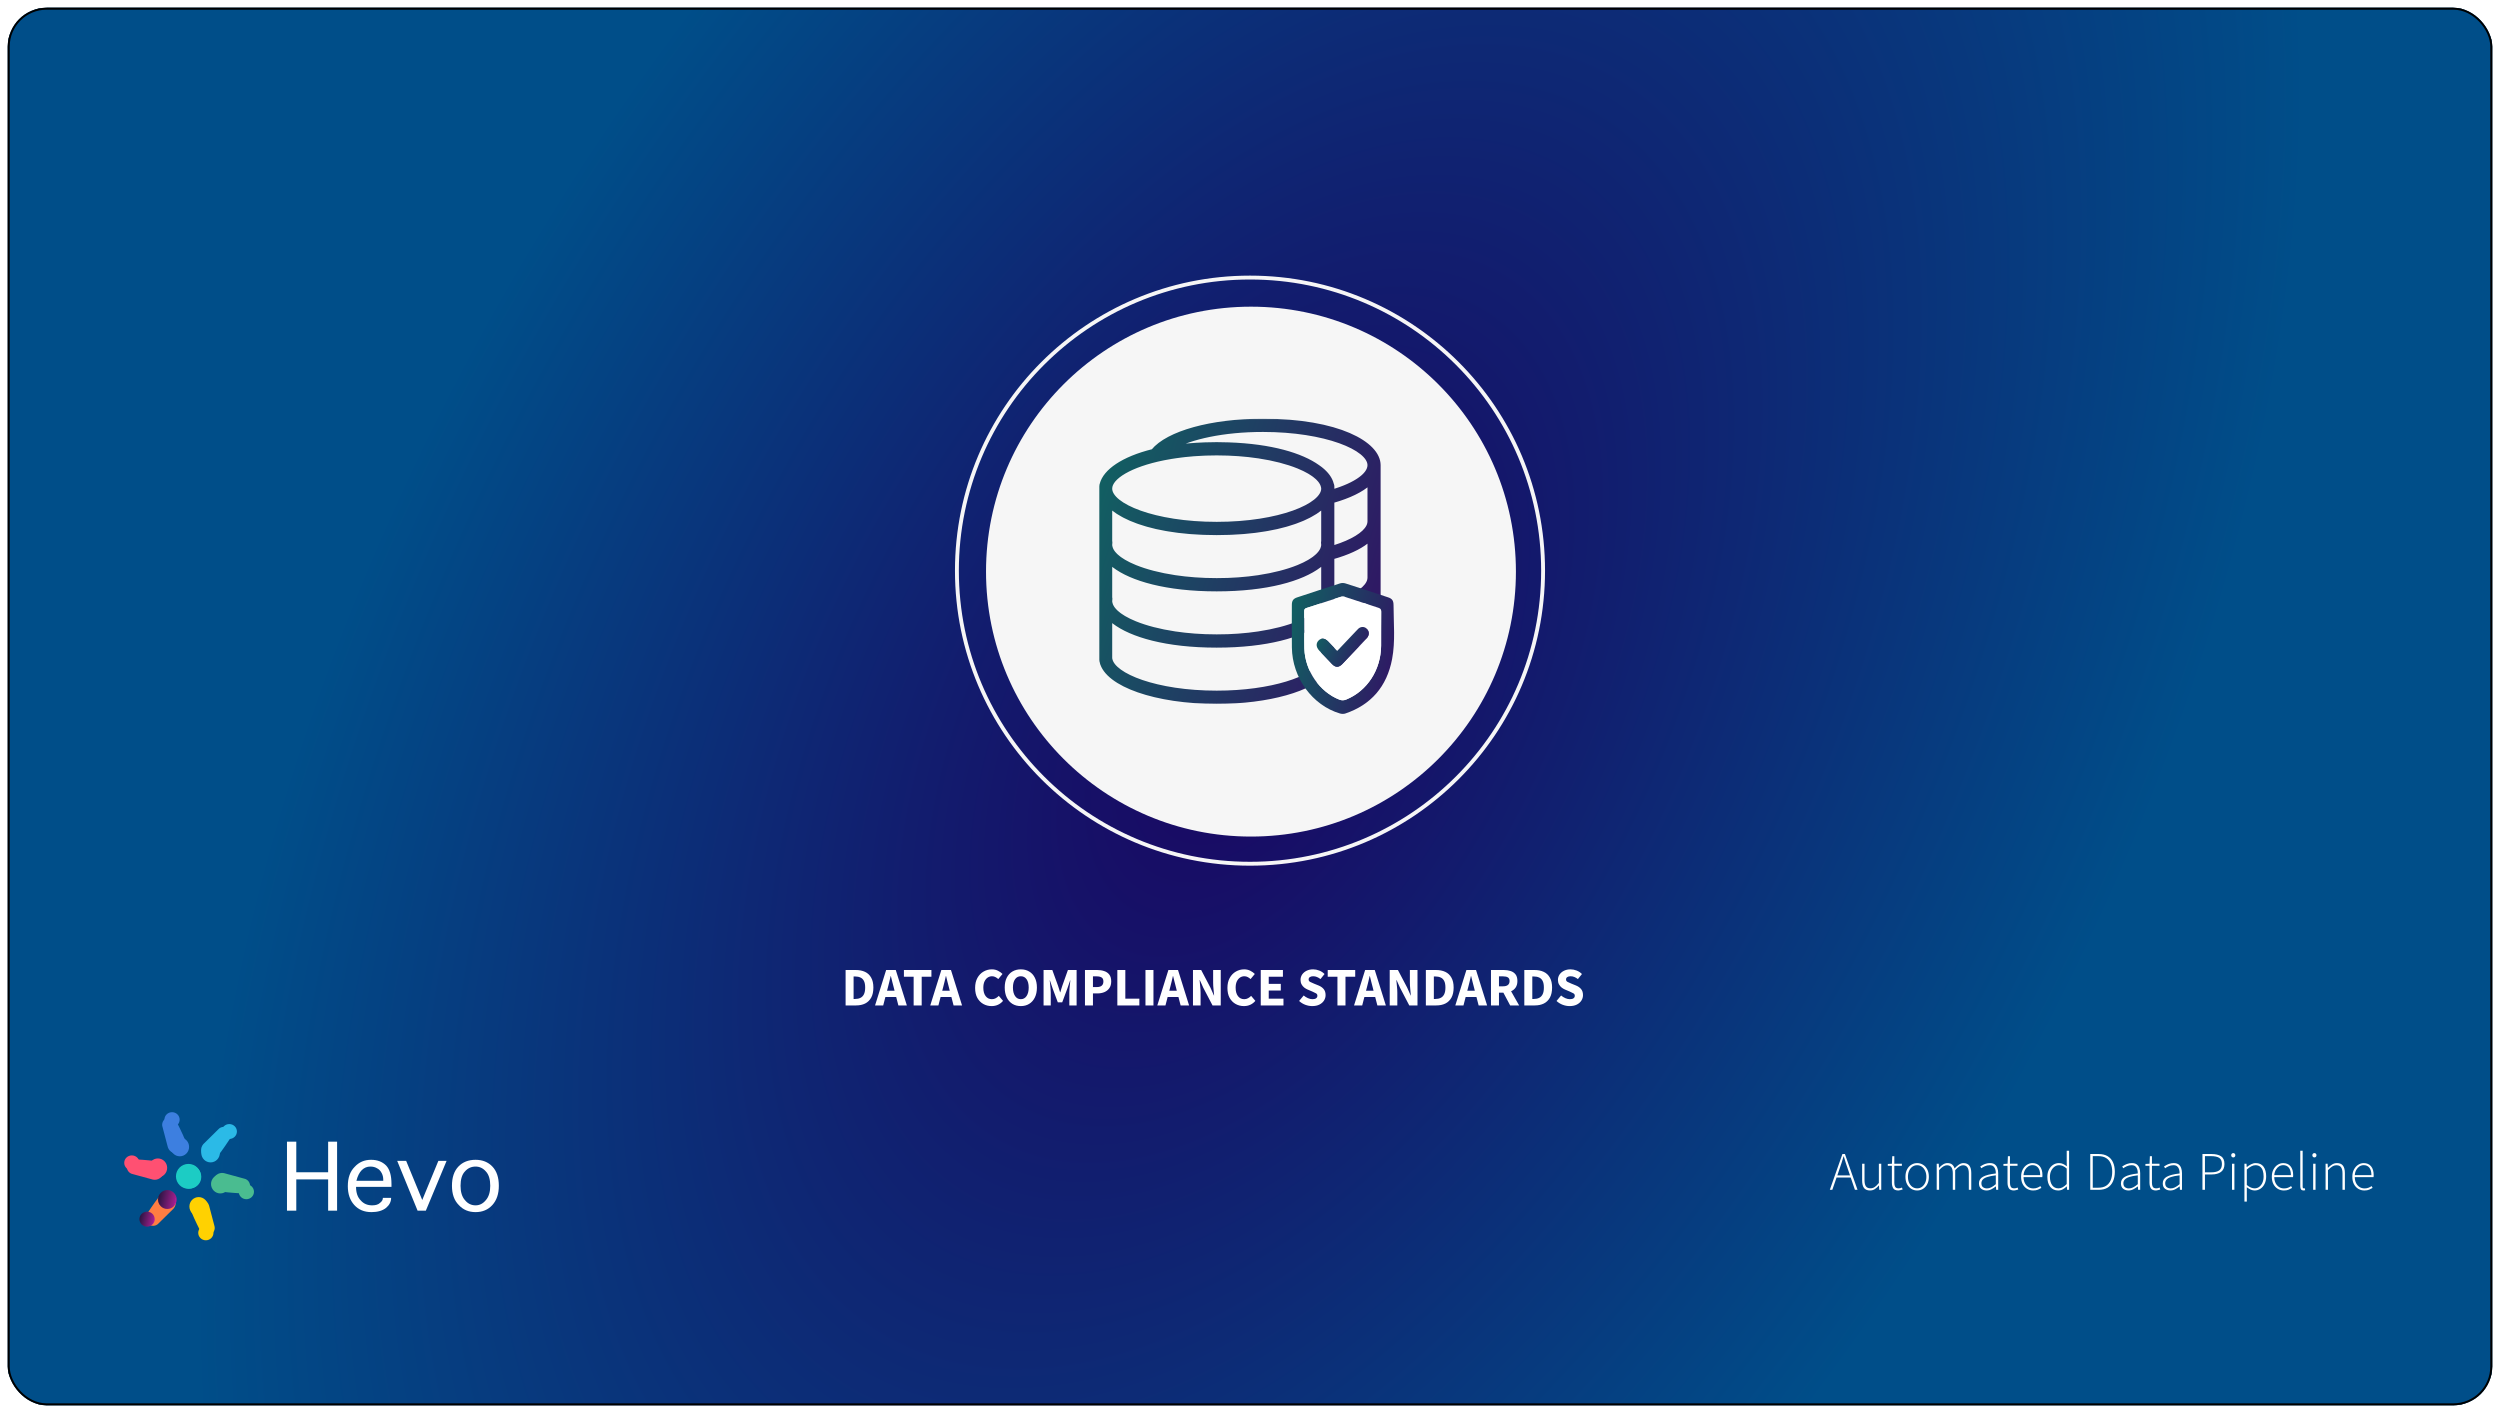<?xml version="1.0"?>
<svg xmlns="http://www.w3.org/2000/svg" width="1288" height="728" viewBox="0 0 1288 728" fill="none">
<g filter="url(#filter0_d_1_1011)">
<g clip-path="url(#clip0_1_1011)">
<rect x="4" width="1280" height="720" rx="20" fill="white"/>
<rect x="4.5" y="0.5" width="1279" height="719" stroke="black"/>
<rect x="4" width="1280" height="720" fill="url(#paint0_radial_1_1011)"/>
<path d="M947.76 598.136L946.584 601.58H953.136L951.96 598.136C951.587 597.035 951.232 595.98 950.896 594.972C950.56 593.964 950.233 592.891 949.916 591.752H949.804C949.487 592.891 949.16 593.964 948.824 594.972C948.488 595.98 948.133 597.035 947.76 598.136ZM942.72 609L949.216 590.548H950.504L957 609H955.656L953.5 602.672H946.192L944.008 609H942.72ZM963.428 609.336C962.047 609.336 961.02 608.916 960.348 608.076C959.695 607.217 959.368 605.92 959.368 604.184V595.56H960.6V604.016C960.6 605.435 960.834 606.489 961.3 607.18C961.786 607.871 962.57 608.216 963.652 608.216C964.455 608.216 965.183 608.001 965.836 607.572C966.49 607.124 967.208 606.424 967.992 605.472V595.56H969.224V609H968.188L968.048 606.76H967.992C967.339 607.525 966.648 608.151 965.92 608.636C965.192 609.103 964.362 609.336 963.428 609.336ZM978.053 609.336C976.746 609.336 975.859 608.963 975.393 608.216C974.926 607.451 974.693 606.471 974.693 605.276V596.624H972.593V595.672L974.721 595.56L974.889 591.668H975.953V595.56H979.845V596.624H975.953V605.388C975.953 606.247 976.102 606.937 976.401 607.46C976.699 607.983 977.306 608.244 978.221 608.244C978.482 608.244 978.762 608.207 979.061 608.132C979.378 608.039 979.658 607.936 979.901 607.824L980.237 608.832C979.845 608.963 979.443 609.075 979.033 609.168C978.641 609.28 978.314 609.336 978.053 609.336ZM987.706 609.336C986.642 609.336 985.653 609.065 984.738 608.524C983.824 607.964 983.086 607.161 982.526 606.116C981.966 605.052 981.686 603.783 981.686 602.308C981.686 600.796 981.966 599.517 982.526 598.472C983.086 597.408 983.824 596.605 984.738 596.064C985.653 595.504 986.642 595.224 987.706 595.224C988.789 595.224 989.788 595.504 990.702 596.064C991.617 596.605 992.354 597.408 992.914 598.472C993.474 599.517 993.754 600.796 993.754 602.308C993.754 603.783 993.474 605.052 992.914 606.116C992.354 607.161 991.617 607.964 990.702 608.524C989.788 609.065 988.789 609.336 987.706 609.336ZM987.706 608.244C988.621 608.244 989.433 607.992 990.142 607.488C990.852 606.984 991.412 606.293 991.822 605.416C992.252 604.52 992.466 603.484 992.466 602.308C992.466 601.113 992.252 600.068 991.822 599.172C991.412 598.276 990.852 597.576 990.142 597.072C989.433 596.568 988.621 596.316 987.706 596.316C986.81 596.316 985.998 596.568 985.27 597.072C984.561 597.576 984.001 598.276 983.59 599.172C983.18 600.068 982.974 601.113 982.974 602.308C982.974 603.484 983.18 604.52 983.59 605.416C984.001 606.293 984.561 606.984 985.27 607.488C985.998 607.992 986.81 608.244 987.706 608.244ZM997.791 609V595.56H998.855L998.967 597.632H999.051C999.648 596.941 1000.31 596.372 1001.04 595.924C1001.79 595.457 1002.53 595.224 1003.28 595.224C1004.36 595.224 1005.19 595.476 1005.77 595.98C1006.35 596.484 1006.76 597.147 1007 597.968C1007.77 597.128 1008.52 596.465 1009.27 595.98C1010.04 595.476 1010.8 595.224 1011.57 595.224C1014.25 595.224 1015.6 596.941 1015.6 600.376V609H1014.34V600.544C1014.34 597.744 1013.34 596.344 1011.34 596.344C1010.15 596.344 1008.8 597.184 1007.31 598.864V609H1006.08V600.544C1006.08 599.107 1005.84 598.052 1005.35 597.38C1004.87 596.689 1004.1 596.344 1003.05 596.344C1001.86 596.344 1000.52 597.184 999.023 598.864V609H997.791ZM1023.45 609.336C1022.39 609.336 1021.47 609.037 1020.71 608.44C1019.94 607.843 1019.56 606.909 1019.56 605.64C1019.56 604.147 1020.26 603.017 1021.66 602.252C1023.06 601.468 1025.25 600.908 1028.24 600.572C1028.26 599.881 1028.19 599.219 1028.02 598.584C1027.85 597.931 1027.53 597.389 1027.07 596.96C1026.62 596.531 1025.95 596.316 1025.05 596.316C1024.15 596.316 1023.33 596.493 1022.59 596.848C1021.84 597.203 1021.23 597.548 1020.77 597.884L1020.21 596.96C1020.52 596.736 1020.93 596.493 1021.44 596.232C1021.94 595.952 1022.51 595.719 1023.15 595.532C1023.8 595.327 1024.49 595.224 1025.22 595.224C1026.28 595.224 1027.12 595.457 1027.74 595.924C1028.35 596.391 1028.79 597.016 1029.05 597.8C1029.33 598.565 1029.47 599.433 1029.47 600.404V609H1028.41L1028.3 607.264H1028.21C1027.52 607.805 1026.78 608.291 1025.97 608.72C1025.17 609.131 1024.33 609.336 1023.45 609.336ZM1023.68 608.272C1024.44 608.272 1025.18 608.085 1025.89 607.712C1026.62 607.339 1027.4 606.797 1028.24 606.088V601.524C1026.39 601.748 1024.93 602.037 1023.85 602.392C1022.76 602.747 1021.99 603.195 1021.52 603.736C1021.05 604.259 1020.82 604.875 1020.82 605.584C1020.82 606.555 1021.1 607.245 1021.66 607.656C1022.24 608.067 1022.91 608.272 1023.68 608.272ZM1037.63 609.336C1036.33 609.336 1035.44 608.963 1034.97 608.216C1034.51 607.451 1034.27 606.471 1034.27 605.276V596.624H1032.17V595.672L1034.3 595.56L1034.47 591.668H1035.53V595.56H1039.43V596.624H1035.53V605.388C1035.53 606.247 1035.68 606.937 1035.98 607.46C1036.28 607.983 1036.89 608.244 1037.8 608.244C1038.06 608.244 1038.34 608.207 1038.64 608.132C1038.96 608.039 1039.24 607.936 1039.48 607.824L1039.82 608.832C1039.43 608.963 1039.03 609.075 1038.61 609.168C1038.22 609.28 1037.9 609.336 1037.63 609.336ZM1047.48 609.336C1046.35 609.336 1045.3 609.056 1044.35 608.496C1043.42 607.936 1042.67 607.133 1042.11 606.088C1041.55 605.024 1041.27 603.764 1041.27 602.308C1041.27 600.833 1041.55 599.573 1042.11 598.528C1042.67 597.464 1043.4 596.652 1044.29 596.092C1045.19 595.513 1046.13 595.224 1047.12 595.224C1048.73 595.224 1049.99 595.765 1050.9 596.848C1051.82 597.931 1052.27 599.461 1052.27 601.44C1052.27 601.608 1052.26 601.776 1052.24 601.944C1052.24 602.112 1052.23 602.28 1052.19 602.448H1042.53C1042.55 603.568 1042.76 604.567 1043.17 605.444C1043.6 606.321 1044.19 607.012 1044.94 607.516C1045.7 608.02 1046.59 608.272 1047.6 608.272C1048.32 608.272 1048.98 608.16 1049.56 607.936C1050.15 607.712 1050.7 607.423 1051.21 607.068L1051.71 608.02C1051.19 608.337 1050.6 608.636 1049.95 608.916C1049.3 609.196 1048.47 609.336 1047.48 609.336ZM1042.53 601.44H1051.1C1051.1 599.723 1050.74 598.435 1050.03 597.576C1049.32 596.717 1048.36 596.288 1047.15 596.288C1046.38 596.288 1045.66 596.493 1044.99 596.904C1044.34 597.315 1043.79 597.903 1043.34 598.668C1042.89 599.433 1042.62 600.357 1042.53 601.44ZM1060.38 609.336C1058.68 609.336 1057.32 608.729 1056.32 607.516C1055.31 606.303 1054.8 604.567 1054.8 602.308C1054.8 600.852 1055.07 599.601 1055.62 598.556C1056.18 597.492 1056.9 596.671 1057.8 596.092C1058.71 595.513 1059.7 595.224 1060.77 595.224C1061.59 595.224 1062.3 595.373 1062.9 595.672C1063.51 595.952 1064.16 596.353 1064.83 596.876L1064.77 594.412V588.868H1066V609H1064.94L1064.83 607.264H1064.74C1064.2 607.805 1063.56 608.291 1062.81 608.72C1062.08 609.131 1061.27 609.336 1060.38 609.336ZM1060.54 608.244C1061.29 608.244 1062 608.057 1062.67 607.684C1063.36 607.292 1064.06 606.741 1064.77 606.032V598.052C1064.06 597.417 1063.39 596.969 1062.76 596.708C1062.14 596.447 1061.5 596.316 1060.85 596.316C1059.96 596.316 1059.15 596.587 1058.44 597.128C1057.73 597.651 1057.16 598.36 1056.74 599.256C1056.32 600.152 1056.12 601.169 1056.12 602.308C1056.12 604.081 1056.5 605.519 1057.27 606.62C1058.03 607.703 1059.12 608.244 1060.54 608.244ZM1076.9 609V590.548H1081.18C1083.09 590.548 1084.66 590.931 1085.89 591.696C1087.12 592.443 1088.03 593.497 1088.63 594.86C1089.25 596.223 1089.56 597.837 1089.56 599.704C1089.56 601.571 1089.25 603.204 1088.63 604.604C1088.03 605.985 1087.12 607.068 1085.89 607.852C1084.66 608.617 1083.1 609 1081.21 609H1076.9ZM1078.19 607.908H1081.04C1082.72 607.908 1084.09 607.563 1085.13 606.872C1086.2 606.163 1086.97 605.192 1087.46 603.96C1087.96 602.728 1088.21 601.309 1088.21 599.704C1088.21 598.099 1087.96 596.699 1087.46 595.504C1086.97 594.291 1086.2 593.348 1085.13 592.676C1084.09 591.985 1082.72 591.64 1081.04 591.64H1078.19V607.908ZM1096.6 609.336C1095.53 609.336 1094.62 609.037 1093.85 608.44C1093.09 607.843 1092.71 606.909 1092.71 605.64C1092.71 604.147 1093.41 603.017 1094.81 602.252C1096.21 601.468 1098.4 600.908 1101.39 600.572C1101.4 599.881 1101.33 599.219 1101.16 598.584C1100.99 597.931 1100.68 597.389 1100.21 596.96C1099.76 596.531 1099.09 596.316 1098.19 596.316C1097.3 596.316 1096.48 596.493 1095.73 596.848C1094.98 597.203 1094.38 597.548 1093.91 597.884L1093.35 596.96C1093.67 596.736 1094.08 596.493 1094.58 596.232C1095.09 595.952 1095.66 595.719 1096.29 595.532C1096.94 595.327 1097.63 595.224 1098.36 595.224C1099.43 595.224 1100.27 595.457 1100.88 595.924C1101.5 596.391 1101.94 597.016 1102.2 597.8C1102.48 598.565 1102.62 599.433 1102.62 600.404V609H1101.55L1101.44 607.264H1101.36C1100.67 607.805 1099.92 608.291 1099.12 608.72C1098.32 609.131 1097.48 609.336 1096.6 609.336ZM1096.82 608.272C1097.59 608.272 1098.32 608.085 1099.03 607.712C1099.76 607.339 1100.55 606.797 1101.39 606.088V601.524C1099.54 601.748 1098.07 602.037 1096.99 602.392C1095.91 602.747 1095.13 603.195 1094.67 603.736C1094.2 604.259 1093.97 604.875 1093.97 605.584C1093.97 606.555 1094.25 607.245 1094.81 607.656C1095.38 608.067 1096.06 608.272 1096.82 608.272ZM1110.78 609.336C1109.47 609.336 1108.59 608.963 1108.12 608.216C1107.65 607.451 1107.42 606.471 1107.42 605.276V596.624H1105.32V595.672L1107.45 595.56L1107.62 591.668H1108.68V595.56H1112.57V596.624H1108.68V605.388C1108.68 606.247 1108.83 606.937 1109.13 607.46C1109.43 607.983 1110.03 608.244 1110.95 608.244C1111.21 608.244 1111.49 608.207 1111.79 608.132C1112.1 608.039 1112.38 607.936 1112.63 607.824L1112.96 608.832C1112.57 608.963 1112.17 609.075 1111.76 609.168C1111.37 609.28 1111.04 609.336 1110.78 609.336ZM1118.14 609.336C1117.08 609.336 1116.17 609.037 1115.4 608.44C1114.64 607.843 1114.25 606.909 1114.25 605.64C1114.25 604.147 1114.95 603.017 1116.35 602.252C1117.75 601.468 1119.95 600.908 1122.93 600.572C1122.95 599.881 1122.88 599.219 1122.71 598.584C1122.54 597.931 1122.22 597.389 1121.76 596.96C1121.31 596.531 1120.64 596.316 1119.74 596.316C1118.84 596.316 1118.02 596.493 1117.28 596.848C1116.53 597.203 1115.92 597.548 1115.46 597.884L1114.9 596.96C1115.21 596.736 1115.62 596.493 1116.13 596.232C1116.63 595.952 1117.2 595.719 1117.84 595.532C1118.49 595.327 1119.18 595.224 1119.91 595.224C1120.97 595.224 1121.81 595.457 1122.43 595.924C1123.04 596.391 1123.48 597.016 1123.74 597.8C1124.02 598.565 1124.16 599.433 1124.16 600.404V609H1123.1L1122.99 607.264H1122.9C1122.21 607.805 1121.47 608.291 1120.66 608.72C1119.86 609.131 1119.02 609.336 1118.14 609.336ZM1118.37 608.272C1119.13 608.272 1119.87 608.085 1120.58 607.712C1121.31 607.339 1122.09 606.797 1122.93 606.088V601.524C1121.08 601.748 1119.62 602.037 1118.54 602.392C1117.45 602.747 1116.68 603.195 1116.21 603.736C1115.75 604.259 1115.51 604.875 1115.51 605.584C1115.51 606.555 1115.79 607.245 1116.35 607.656C1116.93 608.067 1117.6 608.272 1118.37 608.272ZM1134.7 609V590.548H1139.35C1141.44 590.548 1143.08 590.931 1144.25 591.696C1145.45 592.461 1146.04 593.796 1146.04 595.7C1146.04 597.511 1145.46 598.864 1144.28 599.76C1143.12 600.637 1141.52 601.076 1139.46 601.076H1135.99V609H1134.7ZM1135.99 599.984H1139.16C1141.04 599.984 1142.44 599.648 1143.36 598.976C1144.27 598.304 1144.73 597.212 1144.73 595.7C1144.73 594.151 1144.25 593.087 1143.3 592.508C1142.37 591.929 1140.95 591.64 1139.04 591.64H1135.99V599.984ZM1149.93 609V595.56H1151.16V609H1149.93ZM1150.58 592.312C1150.28 592.312 1150.02 592.209 1149.82 592.004C1149.61 591.799 1149.51 591.519 1149.51 591.164C1149.51 590.847 1149.61 590.585 1149.82 590.38C1150.02 590.175 1150.28 590.072 1150.58 590.072C1150.89 590.072 1151.14 590.175 1151.33 590.38C1151.54 590.585 1151.64 590.847 1151.64 591.164C1151.64 591.519 1151.54 591.799 1151.33 592.004C1151.14 592.209 1150.89 592.312 1150.58 592.312ZM1156.33 615.076V595.56H1157.39L1157.51 597.24H1157.59C1158.24 596.717 1158.96 596.251 1159.75 595.84C1160.53 595.429 1161.33 595.224 1162.15 595.224C1163.95 595.224 1165.29 595.849 1166.19 597.1C1167.08 598.332 1167.53 599.993 1167.53 602.084C1167.53 603.596 1167.25 604.893 1166.69 605.976C1166.15 607.059 1165.43 607.889 1164.53 608.468C1163.64 609.047 1162.66 609.336 1161.59 609.336C1160.96 609.336 1160.31 609.196 1159.63 608.916C1158.96 608.617 1158.27 608.207 1157.56 607.684V615.076H1156.33ZM1161.54 608.244C1162.45 608.244 1163.26 607.983 1163.95 607.46C1164.66 606.937 1165.21 606.219 1165.6 605.304C1166.01 604.371 1166.21 603.297 1166.21 602.084C1166.21 600.983 1166.07 600.003 1165.79 599.144C1165.51 598.267 1165.06 597.576 1164.42 597.072C1163.81 596.568 1162.98 596.316 1161.96 596.316C1161.29 596.316 1160.59 596.512 1159.86 596.904C1159.15 597.277 1158.38 597.819 1157.56 598.528V606.508C1158.33 607.143 1159.05 607.591 1159.72 607.852C1160.41 608.113 1161.02 608.244 1161.54 608.244ZM1176.66 609.336C1175.52 609.336 1174.47 609.056 1173.52 608.496C1172.59 607.936 1171.84 607.133 1171.28 606.088C1170.72 605.024 1170.44 603.764 1170.44 602.308C1170.44 600.833 1170.72 599.573 1171.28 598.528C1171.84 597.464 1172.57 596.652 1173.46 596.092C1174.36 595.513 1175.3 595.224 1176.29 595.224C1177.9 595.224 1179.16 595.765 1180.07 596.848C1180.99 597.931 1181.44 599.461 1181.44 601.44C1181.44 601.608 1181.44 601.776 1181.42 601.944C1181.42 602.112 1181.4 602.28 1181.36 602.448H1171.7C1171.72 603.568 1171.93 604.567 1172.34 605.444C1172.77 606.321 1173.36 607.012 1174.11 607.516C1174.87 608.02 1175.76 608.272 1176.77 608.272C1177.5 608.272 1178.15 608.16 1178.73 607.936C1179.33 607.712 1179.88 607.423 1180.38 607.068L1180.88 608.02C1180.36 608.337 1179.77 608.636 1179.12 608.916C1178.47 609.196 1177.65 609.336 1176.66 609.336ZM1171.7 601.44H1180.27C1180.27 599.723 1179.91 598.435 1179.2 597.576C1178.5 596.717 1177.53 596.288 1176.32 596.288C1175.56 596.288 1174.84 596.493 1174.16 596.904C1173.51 597.315 1172.96 597.903 1172.51 598.668C1172.06 599.433 1171.79 600.357 1171.7 601.44ZM1186.75 609.336C1185.65 609.336 1185.1 608.627 1185.1 607.208V588.868H1186.33V607.376C1186.33 607.955 1186.52 608.244 1186.92 608.244C1186.97 608.244 1187.04 608.244 1187.11 608.244C1187.19 608.225 1187.29 608.207 1187.42 608.188L1187.64 609.196C1187.51 609.233 1187.38 609.261 1187.25 609.28C1187.12 609.317 1186.95 609.336 1186.75 609.336ZM1191.74 609V595.56H1192.97V609H1191.74ZM1192.38 592.312C1192.09 592.312 1191.83 592.209 1191.63 592.004C1191.42 591.799 1191.32 591.519 1191.32 591.164C1191.32 590.847 1191.42 590.585 1191.63 590.38C1191.83 590.175 1192.09 590.072 1192.38 590.072C1192.7 590.072 1192.95 590.175 1193.14 590.38C1193.35 590.585 1193.45 590.847 1193.45 591.164C1193.45 591.519 1193.35 591.799 1193.14 592.004C1192.95 592.209 1192.7 592.312 1192.38 592.312ZM1198.14 609V595.56H1199.2L1199.31 597.632H1199.4C1200.09 596.941 1200.8 596.372 1201.53 595.924C1202.27 595.457 1203.1 595.224 1204.02 595.224C1205.4 595.224 1206.42 595.653 1207.07 596.512C1207.74 597.352 1208.08 598.64 1208.08 600.376V609H1206.85V600.544C1206.85 599.107 1206.6 598.052 1206.12 597.38C1205.65 596.689 1204.87 596.344 1203.77 596.344C1202.96 596.344 1202.24 596.559 1201.58 596.988C1200.93 597.399 1200.19 598.024 1199.37 598.864V609H1198.14ZM1218.14 609.336C1217 609.336 1215.95 609.056 1215 608.496C1214.07 607.936 1213.32 607.133 1212.76 606.088C1212.2 605.024 1211.92 603.764 1211.92 602.308C1211.92 600.833 1212.2 599.573 1212.76 598.528C1213.32 597.464 1214.05 596.652 1214.94 596.092C1215.84 595.513 1216.78 595.224 1217.77 595.224C1219.38 595.224 1220.64 595.765 1221.55 596.848C1222.47 597.931 1222.92 599.461 1222.92 601.44C1222.92 601.608 1222.92 601.776 1222.9 601.944C1222.9 602.112 1222.88 602.28 1222.84 602.448H1213.18C1213.2 603.568 1213.41 604.567 1213.82 605.444C1214.25 606.321 1214.84 607.012 1215.59 607.516C1216.35 608.02 1217.24 608.272 1218.25 608.272C1218.98 608.272 1219.63 608.16 1220.21 607.936C1220.81 607.712 1221.36 607.423 1221.86 607.068L1222.36 608.02C1221.84 608.337 1221.25 608.636 1220.6 608.916C1219.95 609.196 1219.13 609.336 1218.14 609.336ZM1213.18 601.44H1221.75C1221.75 599.723 1221.39 598.435 1220.68 597.576C1219.98 596.717 1219.01 596.288 1217.8 596.288C1217.04 596.288 1216.32 596.493 1215.64 596.904C1214.99 597.315 1214.44 597.903 1213.99 598.668C1213.54 599.433 1213.27 600.357 1213.18 601.44Z" fill="white"/>
<path d="M169.057 619.747V603.614H152.649V619.747H147.855V584.18H152.649V599.947H169.057V584.18H173.666V619.747H169.057Z" fill="white"/>
<path d="M197.265 613.147H201.506C201.506 615.102 200.645 616.814 198.924 618.28C197.081 619.747 194.561 620.48 191.365 620.48C187.678 620.48 184.728 619.258 182.516 616.814C180.303 614.369 179.197 611.13 179.197 607.097C179.197 602.819 180.365 599.519 182.7 597.197C184.913 594.752 187.74 593.53 191.181 593.53C194.377 593.53 196.958 594.508 198.924 596.464C200.768 598.419 201.69 601.597 201.69 605.997V607.464H183.438C183.438 610.519 184.237 612.841 185.834 614.43C187.309 616.141 189.276 616.997 191.734 616.997C193.578 616.997 194.93 616.569 195.79 615.714C196.773 614.98 197.265 614.125 197.265 613.147ZM183.622 604.347H197.45V603.797C197.45 602.575 197.204 601.475 196.712 600.497C196.097 599.275 195.299 598.419 194.315 597.93C193.332 597.319 192.164 597.014 190.812 597.014C189.092 597.014 187.617 597.625 186.388 598.847C185.158 600.069 184.237 601.902 183.622 604.347Z" fill="white"/>
<path d="M225.842 594.08H230.082L219.389 619.747H215.149L204.64 594.08H209.249L217.545 614.247L225.842 594.08Z" fill="white"/>
<path d="M245.016 620.48C241.452 620.48 238.563 619.258 236.351 616.814C234.015 614.491 232.848 611.191 232.848 606.914C232.848 602.636 233.954 599.336 236.166 597.014C238.379 594.691 241.329 593.53 245.016 593.53C248.58 593.53 251.469 594.691 253.681 597.014C255.894 599.336 257 602.636 257 606.914C257 611.069 255.894 614.369 253.681 616.814C251.469 619.258 248.58 620.48 245.016 620.48ZM245.016 616.997C247.105 616.997 248.888 616.08 250.363 614.247C251.838 612.536 252.575 610.091 252.575 606.914C252.575 603.614 251.838 601.169 250.363 599.58C248.888 597.869 247.105 597.014 245.016 597.014C242.804 597.014 240.96 597.869 239.485 599.58C238.01 601.169 237.273 603.614 237.273 606.914C237.273 610.091 238.01 612.536 239.485 614.247C240.96 616.08 242.804 616.997 245.016 616.997Z" fill="white"/>
<path d="M103.526 602.06C103.526 605.605 100.643 608.48 97.087 608.48C93.531 608.48 90.649 605.605 90.649 602.06C90.649 598.514 93.531 595.64 97.087 595.64C100.643 595.64 103.526 598.514 103.526 602.06Z" fill="#1CCCC4"/>
<path d="M95.509 583.681C94.002 579.86 91.075 574.14 91.075 574.14C90.385 572.176 88.187 571.157 86.165 571.865C84.142 572.572 83.062 574.738 83.752 576.702L86.424 586.86L86.519 587.182C87.377 589.626 90.113 590.894 92.629 590.014C95.146 589.133 96.49 586.438 95.632 583.994C95.632 583.994 95.557 583.803 95.509 583.681Z" fill="#3D7FE0"/>
<path d="M98.666 620.438C100.173 624.259 103.1 629.979 103.1 629.979C103.79 631.943 105.988 632.962 108.011 632.254C110.033 631.547 111.113 629.381 110.423 627.417L107.751 617.259L107.657 616.937C106.798 614.493 104.062 613.225 101.546 614.106C99.029 614.986 97.685 617.681 98.543 620.126C98.543 620.126 98.618 620.316 98.666 620.438Z" fill="#FFD101"/>
<path d="M112.261 591.508C114.826 588.296 118.33 582.908 118.33 582.908C119.691 581.33 119.477 578.923 117.851 577.53C116.226 576.138 113.805 576.288 112.443 577.865L104.957 585.252L104.725 585.494C103.031 587.458 103.298 590.454 105.321 592.187C107.344 593.92 110.357 593.733 112.051 591.77C112.051 591.77 112.179 591.61 112.261 591.508Z" fill="#2BBAE7"/>
<path d="M81.915 612.612C79.35 615.824 75.845 621.212 75.845 621.212C74.484 622.789 74.698 625.197 76.324 626.59C77.95 627.982 80.371 627.832 81.732 626.254L89.218 618.868L89.45 618.625C91.144 616.662 90.877 613.666 88.854 611.933C86.831 610.2 83.818 610.387 82.125 612.35C82.125 612.35 81.996 612.509 81.915 612.612Z" fill="#FF7D42"/>
<path d="M113.839 609.886C117.911 610.495 124.343 610.828 124.343 610.828C126.394 611.214 128.378 609.825 128.774 607.725C129.171 605.625 127.83 603.609 125.779 603.223L115.621 600.451L115.294 600.372C112.742 599.891 110.273 601.62 109.779 604.233C109.286 606.847 110.954 609.355 113.506 609.836C113.506 609.836 113.709 609.867 113.839 609.886Z" fill="#4ABC90"/>
<path d="M80.336 594.234C76.264 593.625 69.832 593.292 69.832 593.292C67.781 592.906 65.797 594.295 65.401 596.395C65.004 598.495 66.345 600.51 68.396 600.897L78.554 603.669L78.881 603.748C81.433 604.229 83.902 602.5 84.396 599.887C84.889 597.273 83.221 594.765 80.668 594.284C80.668 594.284 80.466 594.253 80.336 594.234Z" fill="#FF5072"/>
<path d="M106.055 635C108.222 635 109.978 633.28 109.978 631.159C109.978 629.038 108.222 627.318 106.055 627.318C103.888 627.318 102.132 629.038 102.132 631.159C102.132 633.28 103.888 635 106.055 635Z" fill="#FFD101"/>
<path d="M75.769 627.945C77.936 627.945 79.692 626.226 79.692 624.105C79.692 621.983 77.936 620.264 75.769 620.264C73.603 620.264 71.846 621.983 71.846 624.105C71.846 626.226 73.603 627.945 75.769 627.945Z" fill="url(#paint1_linear_1_1011)"/>
<path d="M75.769 627.945C77.936 627.945 79.692 626.226 79.692 624.105C79.692 621.983 77.936 620.264 75.769 620.264C73.603 620.264 71.846 621.983 71.846 624.105C71.846 626.226 73.603 627.945 75.769 627.945Z" fill="black" fill-opacity="0.2"/>
<path d="M102.367 622.458C105.01 622.458 107.153 620.283 107.153 617.599C107.153 614.915 105.01 612.739 102.367 612.739C99.724 612.739 97.581 614.915 97.581 617.599C97.581 620.283 99.724 622.458 102.367 622.458Z" fill="#FFD101"/>
<path d="M86.205 618.853C88.848 618.853 90.991 616.677 90.991 613.993C90.991 611.309 88.848 609.133 86.205 609.133C83.561 609.133 81.418 611.309 81.418 613.993C81.418 616.677 83.561 618.853 86.205 618.853Z" fill="url(#paint2_linear_1_1011)"/>
<path d="M86.205 618.853C88.848 618.853 90.991 616.677 90.991 613.993C90.991 611.309 88.848 609.133 86.205 609.133C83.561 609.133 81.418 611.309 81.418 613.993C81.418 616.677 83.561 618.853 86.205 618.853Z" fill="black" fill-opacity="0.2"/>
<path d="M126.925 613.836C129.092 613.836 130.849 612.116 130.849 609.995C130.849 607.874 129.092 606.154 126.925 606.154C124.759 606.154 123.002 607.874 123.002 609.995C123.002 612.116 124.759 613.836 126.925 613.836Z" fill="#4ABC90"/>
<path d="M113.509 610.857C116.152 610.857 118.295 608.682 118.295 605.998C118.295 603.314 116.152 601.138 113.509 601.138C110.865 601.138 108.723 603.314 108.723 605.998C108.723 608.682 110.865 610.857 113.509 610.857Z" fill="#4ABC90"/>
<path d="M97.66 608.349C100.996 608.349 103.701 605.647 103.701 602.313C103.701 598.98 100.996 596.278 97.66 596.278C94.323 596.278 91.618 598.98 91.618 602.313C91.618 605.647 94.323 608.349 97.66 608.349Z" fill="#1CCCC4"/>
<path d="M81.34 602.549C83.983 602.549 86.126 600.373 86.126 597.689C86.126 595.005 83.983 592.829 81.34 592.829C78.697 592.829 76.554 595.005 76.554 597.689C76.554 600.373 78.697 602.549 81.34 602.549Z" fill="#FF5072"/>
<path d="M67.923 598.943C70.09 598.943 71.846 597.223 71.846 595.102C71.846 592.981 70.09 591.261 67.923 591.261C65.756 591.261 64 592.981 64 595.102C64 597.223 65.756 598.943 67.923 598.943Z" fill="#FF5072"/>
<path d="M108.487 594.867C111.131 594.867 113.273 592.691 113.273 590.007C113.273 587.323 111.131 585.147 108.487 585.147C105.844 585.147 103.701 587.323 103.701 590.007C103.701 592.691 105.844 594.867 108.487 594.867Z" fill="#2BBAE7"/>
<path d="M92.638 591.731C95.281 591.731 97.424 589.556 97.424 586.872C97.424 584.188 95.281 582.012 92.638 582.012C89.995 582.012 87.852 584.188 87.852 586.872C87.852 589.556 89.995 591.731 92.638 591.731Z" fill="#3D7FE0"/>
<path d="M118.138 582.795C120.305 582.795 122.061 581.076 122.061 578.955C122.061 576.833 120.305 575.114 118.138 575.114C115.971 575.114 114.215 576.833 114.215 578.955C114.215 581.076 115.971 582.795 118.138 582.795Z" fill="#2BBAE7"/>
<path d="M88.636 576.682C90.803 576.682 92.559 574.962 92.559 572.841C92.559 570.72 90.803 569 88.636 569C86.47 569 84.713 570.72 84.713 572.841C84.713 574.962 86.47 576.682 88.636 576.682Z" fill="#3D7FE0"/>
<path d="M435.654 514V495.744H440.806C442.673 495.744 444.287 496.061 445.65 496.696C447.013 497.331 448.067 498.32 448.814 499.664C449.579 500.989 449.962 502.697 449.962 504.788C449.962 506.879 449.589 508.605 448.842 509.968C448.095 511.331 447.05 512.348 445.706 513.02C444.381 513.673 442.822 514 441.03 514H435.654ZM439.77 510.668H440.554C441.599 510.668 442.505 510.481 443.27 510.108C444.054 509.735 444.661 509.119 445.09 508.26C445.519 507.401 445.734 506.244 445.734 504.788C445.734 503.332 445.519 502.193 445.09 501.372C444.661 500.532 444.054 499.944 443.27 499.608C442.505 499.253 441.599 499.076 440.554 499.076H439.77V510.668ZM457.438 504.76L456.99 506.44H460.882L460.462 504.76C460.219 503.845 459.967 502.875 459.706 501.848C459.463 500.821 459.221 499.832 458.978 498.88H458.866C458.642 499.851 458.409 500.849 458.166 501.876C457.942 502.884 457.699 503.845 457.438 504.76ZM450.83 514L456.542 495.744H461.498L467.21 514H462.842L461.722 509.66H456.15L455.03 514H450.83ZM470.71 514V499.216H465.698V495.744H479.866V499.216H474.854V514H470.71ZM485.876 504.76L485.428 506.44H489.32L488.9 504.76C488.657 503.845 488.405 502.875 488.144 501.848C487.901 500.821 487.658 499.832 487.416 498.88H487.304C487.08 499.851 486.846 500.849 486.604 501.876C486.38 502.884 486.137 503.845 485.876 504.76ZM479.268 514L484.98 495.744H489.936L495.648 514H491.28L490.16 509.66H484.588L483.468 514H479.268ZM510.864 514.336C509.333 514.336 507.924 513.981 506.636 513.272C505.348 512.563 504.312 511.517 503.528 510.136C502.762 508.736 502.38 507.019 502.38 504.984C502.38 502.968 502.772 501.251 503.556 499.832C504.358 498.395 505.413 497.303 506.72 496.556C508.045 495.791 509.473 495.408 511.004 495.408C512.18 495.408 513.234 495.651 514.168 496.136C515.101 496.603 515.876 497.153 516.492 497.788L514.308 500.42C513.841 499.991 513.346 499.645 512.824 499.384C512.32 499.104 511.741 498.964 511.088 498.964C510.266 498.964 509.51 499.197 508.82 499.664C508.148 500.131 507.606 500.803 507.196 501.68C506.804 502.557 506.608 503.612 506.608 504.844C506.608 506.711 507.009 508.167 507.812 509.212C508.614 510.257 509.688 510.78 511.032 510.78C511.778 510.78 512.441 510.612 513.02 510.276C513.617 509.94 514.14 509.539 514.588 509.072L516.772 511.648C515.241 513.44 513.272 514.336 510.864 514.336ZM525.926 514.336C524.283 514.336 522.836 513.953 521.586 513.188C520.354 512.423 519.383 511.331 518.674 509.912C517.983 508.475 517.638 506.767 517.638 504.788C517.638 502.791 517.983 501.101 518.674 499.72C519.383 498.32 520.354 497.256 521.586 496.528C522.836 495.781 524.283 495.408 525.926 495.408C527.568 495.408 529.006 495.781 530.238 496.528C531.488 497.256 532.459 498.32 533.15 499.72C533.859 501.12 534.214 502.809 534.214 504.788C534.214 506.767 533.859 508.475 533.15 509.912C532.459 511.331 531.488 512.423 530.238 513.188C529.006 513.953 527.568 514.336 525.926 514.336ZM525.926 510.78C527.176 510.78 528.166 510.239 528.894 509.156C529.622 508.073 529.986 506.617 529.986 504.788C529.986 502.959 529.622 501.531 528.894 500.504C528.166 499.477 527.176 498.964 525.926 498.964C524.675 498.964 523.686 499.477 522.958 500.504C522.23 501.531 521.866 502.959 521.866 504.788C521.866 506.617 522.23 508.073 522.958 509.156C523.686 510.239 524.675 510.78 525.926 510.78ZM537.646 514V495.744H542.154L545.094 503.864C545.281 504.387 545.458 504.937 545.626 505.516C545.794 506.095 545.972 506.664 546.158 507.224H546.27C546.457 506.664 546.625 506.095 546.774 505.516C546.942 504.937 547.12 504.387 547.306 503.864L550.19 495.744H554.67V514H550.918V507.308C550.918 506.711 550.946 506.048 551.002 505.32C551.077 504.573 551.152 503.827 551.226 503.08C551.32 502.333 551.394 501.671 551.45 501.092H551.338L549.854 505.432L547.25 512.404H544.982L542.378 505.432L540.922 501.092H540.81C540.885 501.671 540.96 502.333 541.034 503.08C541.109 503.827 541.174 504.573 541.23 505.32C541.305 506.048 541.342 506.711 541.342 507.308V514H537.646ZM558.974 514V495.744H565.246C566.59 495.744 567.804 495.931 568.886 496.304C569.988 496.659 570.865 497.265 571.518 498.124C572.172 498.983 572.498 500.149 572.498 501.624C572.498 503.043 572.172 504.209 571.518 505.124C570.865 506.039 569.997 506.72 568.914 507.168C567.832 507.597 566.646 507.812 565.358 507.812H563.09V514H558.974ZM563.09 504.536H565.106C567.346 504.536 568.466 503.565 568.466 501.624C568.466 500.672 568.168 500 567.57 499.608C566.973 499.216 566.114 499.02 564.994 499.02H563.09V504.536ZM575.654 514V495.744H579.77V510.528H586.994V514H575.654ZM590.146 514V495.744H594.262V514H590.146ZM602.852 504.76L602.404 506.44H606.296L605.876 504.76C605.633 503.845 605.381 502.875 605.12 501.848C604.877 500.821 604.635 499.832 604.392 498.88H604.28C604.056 499.851 603.823 500.849 603.58 501.876C603.356 502.884 603.113 503.845 602.852 504.76ZM596.244 514L601.956 495.744H606.912L612.624 514H608.256L607.136 509.66H601.564L600.444 514H596.244ZM614.619 514V495.744H618.847L623.607 504.816L625.399 508.848H625.511C625.436 507.877 625.334 506.795 625.203 505.6C625.072 504.405 625.007 503.267 625.007 502.184V495.744H628.927V514H624.699L619.939 504.9L618.147 500.924H618.035C618.128 501.932 618.231 503.015 618.343 504.172C618.474 505.329 618.539 506.449 618.539 507.532V514H614.619ZM640.856 514.336C639.325 514.336 637.916 513.981 636.628 513.272C635.34 512.563 634.304 511.517 633.52 510.136C632.755 508.736 632.372 507.019 632.372 504.984C632.372 502.968 632.764 501.251 633.548 499.832C634.351 498.395 635.405 497.303 636.712 496.556C638.037 495.791 639.465 495.408 640.996 495.408C642.172 495.408 643.227 495.651 644.16 496.136C645.093 496.603 645.868 497.153 646.484 497.788L644.3 500.42C643.833 499.991 643.339 499.645 642.816 499.384C642.312 499.104 641.733 498.964 641.08 498.964C640.259 498.964 639.503 499.197 638.812 499.664C638.14 500.131 637.599 500.803 637.188 501.68C636.796 502.557 636.6 503.612 636.6 504.844C636.6 506.711 637.001 508.167 637.804 509.212C638.607 510.257 639.68 510.78 641.024 510.78C641.771 510.78 642.433 510.612 643.012 510.276C643.609 509.94 644.132 509.539 644.58 509.072L646.764 511.648C645.233 513.44 643.264 514.336 640.856 514.336ZM649.537 514V495.744H660.961V499.216H653.653V502.884H659.869V506.328H653.653V510.528H661.241V514H649.537ZM676.054 514.336C674.86 514.336 673.665 514.112 672.47 513.664C671.294 513.216 670.24 512.563 669.306 511.704L671.658 508.876C672.312 509.436 673.04 509.893 673.842 510.248C674.645 510.603 675.42 510.78 676.166 510.78C677.025 510.78 677.66 510.621 678.07 510.304C678.5 509.987 678.714 509.557 678.714 509.016C678.714 508.437 678.472 508.017 677.986 507.756C677.52 507.476 676.885 507.168 676.082 506.832L673.702 505.824C673.086 505.563 672.498 505.217 671.938 504.788C671.378 504.34 670.921 503.789 670.566 503.136C670.212 502.483 670.034 501.717 670.034 500.84C670.034 499.832 670.305 498.917 670.846 498.096C671.406 497.275 672.172 496.621 673.142 496.136C674.132 495.651 675.261 495.408 676.53 495.408C677.576 495.408 678.621 495.613 679.666 496.024C680.712 496.435 681.626 497.032 682.41 497.816L680.31 500.42C679.713 499.953 679.116 499.599 678.518 499.356C677.921 499.095 677.258 498.964 676.53 498.964C675.821 498.964 675.252 499.113 674.822 499.412C674.412 499.692 674.206 500.093 674.206 500.616C674.206 501.176 674.468 501.596 674.99 501.876C675.532 502.156 676.194 502.455 676.978 502.772L679.33 503.724C680.432 504.172 681.309 504.788 681.962 505.572C682.616 506.356 682.942 507.392 682.942 508.68C682.942 509.688 682.672 510.621 682.13 511.48C681.589 512.339 680.805 513.029 679.778 513.552C678.752 514.075 677.51 514.336 676.054 514.336ZM689.05 514V499.216H684.038V495.744H698.206V499.216H693.194V514H689.05ZM704.215 504.76L703.767 506.44H707.659L707.239 504.76C706.997 503.845 706.745 502.875 706.483 501.848C706.241 500.821 705.998 499.832 705.755 498.88H705.643C705.419 499.851 705.186 500.849 704.943 501.876C704.719 502.884 704.477 503.845 704.215 504.76ZM697.607 514L703.319 495.744H708.275L713.987 514H709.619L708.499 509.66H702.927L701.807 514H697.607ZM715.982 514V495.744H720.21L724.97 504.816L726.762 508.848H726.874C726.8 507.877 726.697 506.795 726.566 505.6C726.436 504.405 726.37 503.267 726.37 502.184V495.744H730.29V514H726.062L721.302 504.9L719.51 500.924H719.398C719.492 501.932 719.594 503.015 719.706 504.172C719.837 505.329 719.902 506.449 719.902 507.532V514H715.982ZM734.603 514V495.744H739.755C741.622 495.744 743.237 496.061 744.599 496.696C745.962 497.331 747.017 498.32 747.763 499.664C748.529 500.989 748.911 502.697 748.911 504.788C748.911 506.879 748.538 508.605 747.791 509.968C747.045 511.331 745.999 512.348 744.655 513.02C743.33 513.673 741.771 514 739.979 514H734.603ZM738.719 510.668H739.503C740.549 510.668 741.454 510.481 742.219 510.108C743.003 509.735 743.61 509.119 744.039 508.26C744.469 507.401 744.683 506.244 744.683 504.788C744.683 503.332 744.469 502.193 744.039 501.372C743.61 500.532 743.003 499.944 742.219 499.608C741.454 499.253 740.549 499.076 739.503 499.076H738.719V510.668ZM756.387 504.76L755.939 506.44H759.831L759.411 504.76C759.169 503.845 758.917 502.875 758.655 501.848C758.413 500.821 758.17 499.832 757.927 498.88H757.815C757.591 499.851 757.358 500.849 757.115 501.876C756.891 502.884 756.649 503.845 756.387 504.76ZM749.779 514L755.491 495.744H760.447L766.159 514H761.791L760.671 509.66H755.099L753.979 514H749.779ZM768.154 514V495.744H774.734C776.022 495.744 777.198 495.921 778.262 496.276C779.326 496.612 780.175 497.191 780.81 498.012C781.445 498.833 781.762 499.972 781.762 501.428C781.762 502.772 781.463 503.883 780.866 504.76C780.287 505.619 779.503 506.263 778.514 506.692L782.658 514H778.038L774.538 507.42H772.27V514H768.154ZM772.27 504.144H774.398C775.481 504.144 776.302 503.92 776.862 503.472C777.441 503.005 777.73 502.324 777.73 501.428C777.73 500.532 777.441 499.907 776.862 499.552C776.302 499.197 775.481 499.02 774.398 499.02H772.27V504.144ZM785.326 514V495.744H790.478C792.345 495.744 793.959 496.061 795.322 496.696C796.685 497.331 797.739 498.32 798.486 499.664C799.251 500.989 799.634 502.697 799.634 504.788C799.634 506.879 799.261 508.605 798.514 509.968C797.767 511.331 796.722 512.348 795.378 513.02C794.053 513.673 792.494 514 790.702 514H785.326ZM789.442 510.668H790.226C791.271 510.668 792.177 510.481 792.942 510.108C793.726 509.735 794.333 509.119 794.762 508.26C795.191 507.401 795.406 506.244 795.406 504.788C795.406 503.332 795.191 502.193 794.762 501.372C794.333 500.532 793.726 499.944 792.942 499.608C792.177 499.253 791.271 499.076 790.226 499.076H789.442V510.668ZM808.671 514.336C807.477 514.336 806.282 514.112 805.087 513.664C803.911 513.216 802.857 512.563 801.923 511.704L804.275 508.876C804.929 509.436 805.657 509.893 806.459 510.248C807.262 510.603 808.037 510.78 808.783 510.78C809.642 510.78 810.277 510.621 810.687 510.304C811.117 509.987 811.331 509.557 811.331 509.016C811.331 508.437 811.089 508.017 810.603 507.756C810.137 507.476 809.502 507.168 808.699 506.832L806.319 505.824C805.703 505.563 805.115 505.217 804.555 504.788C803.995 504.34 803.538 503.789 803.183 503.136C802.829 502.483 802.651 501.717 802.651 500.84C802.651 499.832 802.922 498.917 803.463 498.096C804.023 497.275 804.789 496.621 805.759 496.136C806.749 495.651 807.878 495.408 809.147 495.408C810.193 495.408 811.238 495.613 812.283 496.024C813.329 496.435 814.243 497.032 815.027 497.816L812.927 500.42C812.33 499.953 811.733 499.599 811.135 499.356C810.538 499.095 809.875 498.964 809.147 498.964C808.438 498.964 807.869 499.113 807.439 499.412C807.029 499.692 806.823 500.093 806.823 500.616C806.823 501.176 807.085 501.596 807.607 501.876C808.149 502.156 808.811 502.455 809.595 502.772L811.947 503.724C813.049 504.172 813.926 504.788 814.579 505.572C815.233 506.356 815.559 507.392 815.559 508.68C815.559 509.688 815.289 510.621 814.747 511.48C814.206 512.339 813.422 513.029 812.395 513.552C811.369 514.075 810.127 514.336 808.671 514.336Z" fill="white"/>
<circle cx="644" cy="290" r="151" stroke="#F6F6F6" stroke-width="2"/>
<circle cx="644.5" cy="290.5" r="136.5" fill="#F6F6F6"/>
<g clip-path="url(#clip1_1_1011)">
<mask id="path-24-outside-1_1_1011" maskUnits="userSpaceOnUse" x="566.237" y="211.712" width="146" height="147" fill="black">
<rect fill="white" x="566.237" y="211.712" width="146" height="147"/>
<path fill-rule="evenodd" clip-rule="evenodd" d="M650.688 212.712C624.101 212.712 601.643 218.964 593.977 228.353C578.37 232.223 569.345 238.741 567.585 245.348C567.385 245.703 567.237 246.092 567.237 246.532L567.237 335.912C567.237 336.303 567.34 336.673 567.516 337.001C570.332 348.826 595.525 357.653 626.845 357.653C653.645 357.653 675.912 351.179 683.558 341.908C698.72 338.173 708.274 332.061 710 324.998C710.189 324.655 710.296 324.256 710.296 323.833L710.296 235.661C710.296 224.537 689.405 212.712 650.688 212.712ZM681.684 314.879L681.684 335.194C681.651 335.301 681.627 335.409 681.608 335.521C681.529 336.013 681.362 336.509 681.141 337.001C681.055 337.192 680.921 337.383 680.814 337.574C676.501 345.278 655.388 352.822 626.845 352.822C595.763 352.822 573.434 343.876 572.082 335.521C572.063 335.412 572.039 335.306 572.006 335.204L572.006 314.879C572.073 314.941 572.156 315.002 572.225 315.065C572.745 315.528 573.274 315.99 573.87 316.434C582.852 323.317 600.813 328.665 626.845 328.665C652.767 328.665 670.683 323.36 679.703 316.519C680.423 315.987 681.072 315.439 681.682 314.881L681.684 314.879ZM705.528 302.957L705.528 323.118C705.494 323.222 705.47 323.331 705.451 323.442C704.695 328.131 697.55 332.842 686.443 336.137C686.451 336.064 686.453 335.987 686.453 335.912L686.453 312.171C686.556 312.142 686.651 312.11 686.753 312.081C687.707 311.811 688.637 311.533 689.538 311.245C689.548 311.243 689.56 311.238 689.569 311.236C696.629 308.975 702.015 306.165 705.528 302.957ZM681.684 285.89L681.684 303.824C681.584 304.17 681.551 304.535 681.61 304.899C681.653 305.17 681.684 305.443 681.684 305.716C681.684 306.105 681.587 306.496 681.496 306.887C681.427 307.18 681.336 307.472 681.219 307.764C681.124 308.003 681.007 308.243 680.878 308.482C680.719 308.779 680.54 309.076 680.328 309.373C680.17 309.598 679.992 309.82 679.806 310.042C679.541 310.359 679.26 310.675 678.94 310.989C678.747 311.18 678.535 311.369 678.32 311.559C677.929 311.905 677.521 312.248 677.066 312.588C676.87 312.736 676.661 312.878 676.453 313.023C675.914 313.4 675.352 313.775 674.734 314.142C674.572 314.241 674.398 314.335 674.229 314.432C673.518 314.837 672.777 315.241 671.975 315.632C671.873 315.683 671.766 315.731 671.661 315.78C670.767 316.207 669.832 316.628 668.833 317.033C668.804 317.045 668.776 317.055 668.747 317.067C663.332 319.258 656.406 321.101 648.335 322.309C648.294 322.314 648.254 322.319 648.213 322.326C646.644 322.56 645.035 322.768 643.383 322.952C643.113 322.981 642.83 323 642.558 323.029C641.115 323.181 639.656 323.321 638.154 323.432C637.467 323.483 636.747 323.507 636.049 323.551C634.918 323.618 633.8 323.693 632.641 323.734C630.748 323.795 628.817 323.833 626.845 323.833C624.873 323.833 622.942 323.795 621.047 323.727C619.888 323.686 618.769 323.609 617.639 323.544C616.941 323.503 616.221 323.476 615.534 323.425C614.032 323.314 612.573 323.174 611.13 323.022C610.858 322.993 610.575 322.974 610.305 322.945C608.653 322.761 607.043 322.551 605.474 322.319C605.434 322.314 605.394 322.309 605.353 322.302C597.282 321.094 590.356 319.251 584.941 317.06C584.912 317.05 584.884 317.038 584.855 317.026C583.856 316.62 582.919 316.2 582.027 315.772C581.925 315.722 581.815 315.673 581.712 315.625C580.911 315.234 580.17 314.833 579.459 314.424C579.292 314.328 579.116 314.234 578.954 314.135C578.336 313.767 577.774 313.393 577.235 313.016C577.03 312.871 576.817 312.729 576.622 312.581C576.167 312.241 575.759 311.898 575.368 311.552C575.156 311.364 574.941 311.175 574.748 310.982C574.428 310.668 574.147 310.354 573.882 310.035C573.696 309.813 573.518 309.591 573.36 309.366C573.15 309.069 572.972 308.772 572.809 308.475C572.681 308.235 572.566 307.996 572.469 307.757C572.352 307.465 572.259 307.173 572.192 306.88C572.104 306.496 572.006 306.105 572.006 305.716C572.006 305.443 572.037 305.17 572.08 304.899C572.139 304.535 572.106 304.17 572.006 303.824L572.006 285.89C572.073 285.953 572.156 286.014 572.225 286.076C572.745 286.54 573.274 287.001 573.87 287.446C582.852 294.328 600.813 299.677 626.845 299.677C652.767 299.677 670.683 294.372 679.703 287.531C680.423 286.999 681.072 286.451 681.682 285.893L681.684 285.89ZM705.528 273.969L705.528 293.637C705.528 293.918 705.492 294.198 705.444 294.481C705.406 294.712 705.342 294.944 705.272 295.176C705.251 295.244 705.237 295.311 705.213 295.382C705.127 295.635 705.02 295.889 704.896 296.142C704.881 296.174 704.865 296.205 704.85 296.237C702.876 300.138 696.589 303.972 687.516 306.815C687.166 306.924 686.813 307.035 686.453 307.141L686.453 283.182C686.556 283.153 686.651 283.122 686.753 283.093C687.707 282.822 688.637 282.545 689.538 282.257C689.548 282.255 689.56 282.25 689.569 282.247C696.629 279.986 702.015 277.177 705.528 273.969ZM681.684 256.902L681.684 274.836C681.584 275.182 681.551 275.546 681.61 275.911C681.653 276.182 681.684 276.455 681.684 276.728C681.684 277.117 681.587 277.508 681.496 277.899C681.429 278.192 681.336 278.481 681.219 278.776C681.124 279.015 681.007 279.254 680.878 279.494C680.719 279.791 680.54 280.088 680.328 280.385C680.17 280.61 679.992 280.832 679.806 281.054C679.541 281.371 679.26 281.687 678.94 282.001C678.747 282.192 678.535 282.38 678.32 282.571C677.929 282.917 677.521 283.26 677.066 283.6C676.87 283.748 676.661 283.89 676.453 284.035C675.914 284.412 675.352 284.786 674.734 285.154C674.572 285.253 674.398 285.347 674.229 285.443C673.518 285.849 672.777 286.253 671.975 286.644C671.873 286.695 671.766 286.743 671.661 286.791C670.767 287.219 669.832 287.639 668.833 288.045C668.804 288.057 668.776 288.067 668.747 288.079C663.332 290.27 656.406 292.113 648.335 293.321L648.213 293.338C646.644 293.572 645.035 293.78 643.383 293.964C643.113 293.993 642.83 294.012 642.558 294.041C641.115 294.193 639.656 294.333 638.154 294.444C637.467 294.495 636.747 294.519 636.049 294.563C634.918 294.63 633.8 294.705 632.641 294.746C630.748 294.807 628.817 294.845 626.845 294.845C624.873 294.845 622.942 294.807 621.047 294.739C619.888 294.698 618.769 294.621 617.639 294.555C616.941 294.514 616.221 294.488 615.534 294.437C614.032 294.326 612.573 294.186 611.13 294.034C610.858 294.005 610.575 293.985 610.305 293.956C608.653 293.773 607.043 293.563 605.474 293.331C605.434 293.326 605.394 293.321 605.353 293.314C597.282 292.106 590.356 290.263 584.941 288.072C584.912 288.062 584.884 288.05 584.855 288.038C583.856 287.632 582.919 287.212 582.027 286.784C581.925 286.733 581.815 286.685 581.712 286.637C580.911 286.245 580.17 285.844 579.459 285.436C579.292 285.34 579.116 285.245 578.954 285.146C578.336 284.779 577.774 284.405 577.235 284.028C577.03 283.883 576.817 283.74 576.622 283.593C576.167 283.252 575.759 282.909 575.368 282.564C575.156 282.375 574.941 282.187 574.748 281.994C574.428 281.68 574.147 281.366 573.882 281.047C573.696 280.825 573.518 280.602 573.36 280.378C573.15 280.081 572.972 279.783 572.809 279.486C572.681 279.247 572.566 279.008 572.469 278.769C572.352 278.477 572.259 278.184 572.192 277.892C572.104 277.508 572.006 277.117 572.006 276.728C572.006 276.455 572.037 276.182 572.08 275.911C572.139 275.546 572.106 275.182 572.006 274.836L572.006 256.902C572.292 257.165 572.619 257.424 572.929 257.685C573.1 257.83 573.26 257.975 573.439 258.12C574.154 258.69 574.927 259.253 575.764 259.801C575.938 259.914 576.133 260.026 576.314 260.139C577.015 260.581 577.757 261.014 578.537 261.439C578.825 261.596 579.114 261.75 579.412 261.905C580.282 262.354 581.195 262.792 582.156 263.214C582.313 263.284 582.456 263.357 582.616 263.424C583.734 263.905 584.922 264.364 586.157 264.809C586.498 264.932 586.855 265.048 587.206 265.169C588.188 265.504 589.204 265.826 590.255 266.137C590.635 266.248 591.007 266.364 591.395 266.471C592.79 266.862 594.23 267.234 595.742 267.577C595.949 267.625 596.173 267.664 596.383 267.71C597.716 268.005 599.099 268.278 600.52 268.534C601.002 268.621 601.49 268.703 601.981 268.785C603.333 269.009 604.726 269.215 606.154 269.403C606.521 269.452 606.872 269.507 607.244 269.553C609.018 269.77 610.854 269.956 612.74 270.116C613.205 270.155 613.689 270.184 614.161 270.217C615.67 270.328 617.213 270.42 618.791 270.493C619.366 270.519 619.938 270.546 620.524 270.568C622.582 270.638 624.675 270.688 626.845 270.688C629.015 270.688 631.108 270.638 633.164 270.568C633.748 270.546 634.32 270.519 634.897 270.493C636.475 270.42 638.018 270.328 639.527 270.217C639.999 270.181 640.481 270.155 640.948 270.116C642.834 269.959 644.67 269.77 646.444 269.553C646.816 269.507 647.167 269.452 647.534 269.403C648.962 269.215 650.352 269.009 651.706 268.785C652.198 268.703 652.686 268.621 653.168 268.534C654.589 268.278 655.972 268.005 657.305 267.71L657.946 267.577C659.458 267.234 660.898 266.86 662.293 266.471C662.681 266.362 663.053 266.248 663.432 266.137C664.484 265.826 665.5 265.504 666.482 265.169C666.832 265.048 667.19 264.932 667.531 264.809C668.766 264.364 669.956 263.905 671.072 263.424C671.232 263.357 671.375 263.284 671.532 263.214C672.493 262.789 673.406 262.354 674.276 261.905C674.574 261.75 674.865 261.596 675.151 261.439C675.931 261.016 676.673 260.584 677.374 260.139C677.555 260.026 677.75 259.914 677.924 259.801C678.761 259.253 679.534 258.692 680.249 258.12C680.428 257.975 680.588 257.83 680.762 257.685L681.387 257.164C681.489 257.077 681.589 256.99 681.684 256.902ZM705.528 244.954L705.528 264.649C705.528 264.929 705.492 265.21 705.444 265.492C705.406 265.724 705.342 265.956 705.272 266.188C705.251 266.256 705.237 266.323 705.213 266.393C705.127 266.647 705.02 266.901 704.896 267.154C704.881 267.186 704.865 267.217 704.85 267.248C702.876 271.15 696.589 274.983 687.516 277.827C687.166 277.935 686.813 278.047 686.453 278.153L686.453 254.194C686.653 254.139 686.837 254.076 687.035 254.02C687.583 253.863 688.117 253.699 688.649 253.537C689.1 253.399 689.55 253.259 689.987 253.117C690.53 252.938 691.055 252.754 691.577 252.568C691.973 252.428 692.373 252.291 692.757 252.148C693.308 251.943 693.835 251.728 694.362 251.515C694.688 251.382 695.027 251.254 695.344 251.119C695.955 250.858 696.536 250.59 697.113 250.317C697.321 250.22 697.54 250.126 697.74 250.029C698.513 249.653 699.254 249.266 699.96 248.872L700.17 248.747C700.792 248.394 701.393 248.034 701.961 247.667C702.161 247.536 702.34 247.404 702.533 247.273C702.953 246.991 703.367 246.705 703.754 246.413C703.966 246.254 704.157 246.089 704.357 245.928C704.693 245.657 705.029 245.386 705.337 245.111C705.399 245.056 705.47 245.007 705.528 244.954ZM626.845 229.622C628.817 229.622 630.748 229.66 632.646 229.728C633.791 229.769 634.895 229.844 636.01 229.909C636.726 229.95 637.458 229.979 638.161 230.03C639.642 230.139 641.08 230.279 642.503 230.426C642.796 230.455 643.104 230.477 643.395 230.511C645.009 230.689 646.58 230.895 648.116 231.122L648.354 231.153C656.387 232.356 663.282 234.187 668.683 236.364C668.742 236.388 668.807 236.412 668.866 236.436C669.834 236.83 670.74 237.238 671.606 237.651C671.739 237.714 671.878 237.777 672.009 237.84C672.784 238.219 673.499 238.608 674.188 238.999C674.379 239.108 674.579 239.217 674.763 239.328C675.356 239.683 675.9 240.043 676.422 240.408C676.649 240.565 676.878 240.724 677.09 240.884C677.528 241.212 677.922 241.543 678.299 241.877C678.525 242.077 678.752 242.278 678.957 242.48C679.264 242.785 679.538 243.089 679.794 243.396C679.987 243.628 680.175 243.86 680.337 244.094C680.542 244.382 680.716 244.671 680.874 244.961C681.007 245.208 681.124 245.452 681.222 245.696C681.336 245.983 681.427 246.273 681.494 246.56C681.587 246.957 681.684 247.348 681.684 247.739C681.684 256.31 659.165 265.857 626.845 265.857C594.526 265.857 572.006 256.31 572.006 247.739C572.006 241.893 582.495 235.601 599.409 232.185C600.01 232.064 600.63 231.958 601.242 231.844C602.034 231.697 602.83 231.554 603.648 231.421C604.361 231.305 605.081 231.197 605.806 231.09C606.609 230.975 607.43 230.866 608.257 230.762C608.958 230.673 609.657 230.581 610.367 230.503C611.795 230.346 613.25 230.209 614.738 230.093C615.303 230.047 615.877 230.018 616.447 229.979C617.601 229.902 618.765 229.834 619.952 229.784C620.512 229.759 621.073 229.735 621.638 229.716C623.35 229.663 625.076 229.622 626.845 229.622ZM650.688 217.543C683.008 217.543 705.528 227.09 705.528 235.661C705.528 235.982 705.494 236.303 705.432 236.625C705.413 236.731 705.372 236.835 705.346 236.941C705.291 237.159 705.239 237.374 705.158 237.591C705.11 237.717 705.046 237.842 704.991 237.968C704.903 238.164 704.817 238.359 704.707 238.555C704.633 238.688 704.545 238.821 704.462 238.954C704.343 239.142 704.223 239.33 704.087 239.516C703.987 239.652 703.875 239.787 703.766 239.92C703.615 240.103 703.463 240.287 703.296 240.468C703.172 240.603 703.038 240.739 702.905 240.874C702.726 241.053 702.54 241.234 702.342 241.413C702.194 241.546 702.042 241.681 701.884 241.814C701.675 241.99 701.455 242.166 701.229 242.343C701.059 242.473 700.888 242.606 700.709 242.736C700.468 242.913 700.213 243.087 699.955 243.261C699.767 243.389 699.579 243.514 699.381 243.642C699.104 243.819 698.816 243.993 698.522 244.164C698.32 244.285 698.119 244.406 697.907 244.524C697.592 244.7 697.259 244.877 696.925 245.053C696.713 245.164 696.508 245.278 696.288 245.386C695.924 245.57 695.537 245.749 695.153 245.93C694.944 246.027 694.746 246.126 694.531 246.222C694.023 246.449 693.496 246.674 692.96 246.894L692.647 247.027C691.994 247.29 691.317 247.549 690.621 247.802C690.428 247.872 690.22 247.94 690.025 248.007C689.514 248.186 689.004 248.365 688.473 248.539C688.196 248.631 687.905 248.715 687.621 248.805C687.237 248.926 686.854 249.044 686.46 249.16L686.46 246.532C686.46 246.259 686.396 246 686.305 245.754C686.272 245.657 686.241 245.565 686.196 245.476L686.181 245.442C685.504 242.599 683.506 239.937 680.468 237.521C680.452 237.507 680.437 237.492 680.418 237.48C679.984 237.135 679.5 236.804 679.023 236.47C670.566 230.404 655.001 225.65 632.923 224.909C630.922 224.834 628.898 224.79 626.845 224.79C624.809 224.79 622.785 224.831 620.777 224.906C614.821 225.107 609.363 225.609 604.364 226.341C613.6 221.437 629.88 217.543 650.688 217.543Z"/>
</mask>
<path fill-rule="evenodd" clip-rule="evenodd" d="M650.688 212.712C624.101 212.712 601.643 218.964 593.977 228.353C578.37 232.223 569.345 238.741 567.585 245.348C567.385 245.703 567.237 246.092 567.237 246.532L567.237 335.912C567.237 336.303 567.34 336.673 567.516 337.001C570.332 348.826 595.525 357.653 626.845 357.653C653.645 357.653 675.912 351.179 683.558 341.908C698.72 338.173 708.274 332.061 710 324.998C710.189 324.655 710.296 324.256 710.296 323.833L710.296 235.661C710.296 224.537 689.405 212.712 650.688 212.712ZM681.684 314.879L681.684 335.194C681.651 335.301 681.627 335.409 681.608 335.521C681.529 336.013 681.362 336.509 681.141 337.001C681.055 337.192 680.921 337.383 680.814 337.574C676.501 345.278 655.388 352.822 626.845 352.822C595.763 352.822 573.434 343.876 572.082 335.521C572.063 335.412 572.039 335.306 572.006 335.204L572.006 314.879C572.073 314.941 572.156 315.002 572.225 315.065C572.745 315.528 573.274 315.99 573.87 316.434C582.852 323.317 600.813 328.665 626.845 328.665C652.767 328.665 670.683 323.36 679.703 316.519C680.423 315.987 681.072 315.439 681.682 314.881L681.684 314.879ZM705.528 302.957L705.528 323.118C705.494 323.222 705.47 323.331 705.451 323.442C704.695 328.131 697.55 332.842 686.443 336.137C686.451 336.064 686.453 335.987 686.453 335.912L686.453 312.171C686.556 312.142 686.651 312.11 686.753 312.081C687.707 311.811 688.637 311.533 689.538 311.245C689.548 311.243 689.56 311.238 689.569 311.236C696.629 308.975 702.015 306.165 705.528 302.957ZM681.684 285.89L681.684 303.824C681.584 304.17 681.551 304.535 681.61 304.899C681.653 305.17 681.684 305.443 681.684 305.716C681.684 306.105 681.587 306.496 681.496 306.887C681.427 307.18 681.336 307.472 681.219 307.764C681.124 308.003 681.007 308.243 680.878 308.482C680.719 308.779 680.54 309.076 680.328 309.373C680.17 309.598 679.992 309.82 679.806 310.042C679.541 310.359 679.26 310.675 678.94 310.989C678.747 311.18 678.535 311.369 678.32 311.559C677.929 311.905 677.521 312.248 677.066 312.588C676.87 312.736 676.661 312.878 676.453 313.023C675.914 313.4 675.352 313.775 674.734 314.142C674.572 314.241 674.398 314.335 674.229 314.432C673.518 314.837 672.777 315.241 671.975 315.632C671.873 315.683 671.766 315.731 671.661 315.78C670.767 316.207 669.832 316.628 668.833 317.033C668.804 317.045 668.776 317.055 668.747 317.067C663.332 319.258 656.406 321.101 648.335 322.309C648.294 322.314 648.254 322.319 648.213 322.326C646.644 322.56 645.035 322.768 643.383 322.952C643.113 322.981 642.83 323 642.558 323.029C641.115 323.181 639.656 323.321 638.154 323.432C637.467 323.483 636.747 323.507 636.049 323.551C634.918 323.618 633.8 323.693 632.641 323.734C630.748 323.795 628.817 323.833 626.845 323.833C624.873 323.833 622.942 323.795 621.047 323.727C619.888 323.686 618.769 323.609 617.639 323.544C616.941 323.503 616.221 323.476 615.534 323.425C614.032 323.314 612.573 323.174 611.13 323.022C610.858 322.993 610.575 322.974 610.305 322.945C608.653 322.761 607.043 322.551 605.474 322.319C605.434 322.314 605.394 322.309 605.353 322.302C597.282 321.094 590.356 319.251 584.941 317.06C584.912 317.05 584.884 317.038 584.855 317.026C583.856 316.62 582.919 316.2 582.027 315.772C581.925 315.722 581.815 315.673 581.712 315.625C580.911 315.234 580.17 314.833 579.459 314.424C579.292 314.328 579.116 314.234 578.954 314.135C578.336 313.767 577.774 313.393 577.235 313.016C577.03 312.871 576.817 312.729 576.622 312.581C576.167 312.241 575.759 311.898 575.368 311.552C575.156 311.364 574.941 311.175 574.748 310.982C574.428 310.668 574.147 310.354 573.882 310.035C573.696 309.813 573.518 309.591 573.36 309.366C573.15 309.069 572.972 308.772 572.809 308.475C572.681 308.235 572.566 307.996 572.469 307.757C572.352 307.465 572.259 307.173 572.192 306.88C572.104 306.496 572.006 306.105 572.006 305.716C572.006 305.443 572.037 305.17 572.08 304.899C572.139 304.535 572.106 304.17 572.006 303.824L572.006 285.89C572.073 285.953 572.156 286.014 572.225 286.076C572.745 286.54 573.274 287.001 573.87 287.446C582.852 294.328 600.813 299.677 626.845 299.677C652.767 299.677 670.683 294.372 679.703 287.531C680.423 286.999 681.072 286.451 681.682 285.893L681.684 285.89ZM705.528 273.969L705.528 293.637C705.528 293.918 705.492 294.198 705.444 294.481C705.406 294.712 705.342 294.944 705.272 295.176C705.251 295.244 705.237 295.311 705.213 295.382C705.127 295.635 705.02 295.889 704.896 296.142C704.881 296.174 704.865 296.205 704.85 296.237C702.876 300.138 696.589 303.972 687.516 306.815C687.166 306.924 686.813 307.035 686.453 307.141L686.453 283.182C686.556 283.153 686.651 283.122 686.753 283.093C687.707 282.822 688.637 282.545 689.538 282.257C689.548 282.255 689.56 282.25 689.569 282.247C696.629 279.986 702.015 277.177 705.528 273.969ZM681.684 256.902L681.684 274.836C681.584 275.182 681.551 275.546 681.61 275.911C681.653 276.182 681.684 276.455 681.684 276.728C681.684 277.117 681.587 277.508 681.496 277.899C681.429 278.192 681.336 278.481 681.219 278.776C681.124 279.015 681.007 279.254 680.878 279.494C680.719 279.791 680.54 280.088 680.328 280.385C680.17 280.61 679.992 280.832 679.806 281.054C679.541 281.371 679.26 281.687 678.94 282.001C678.747 282.192 678.535 282.38 678.32 282.571C677.929 282.917 677.521 283.26 677.066 283.6C676.87 283.748 676.661 283.89 676.453 284.035C675.914 284.412 675.352 284.786 674.734 285.154C674.572 285.253 674.398 285.347 674.229 285.443C673.518 285.849 672.777 286.253 671.975 286.644C671.873 286.695 671.766 286.743 671.661 286.791C670.767 287.219 669.832 287.639 668.833 288.045C668.804 288.057 668.776 288.067 668.747 288.079C663.332 290.27 656.406 292.113 648.335 293.321L648.213 293.338C646.644 293.572 645.035 293.78 643.383 293.964C643.113 293.993 642.83 294.012 642.558 294.041C641.115 294.193 639.656 294.333 638.154 294.444C637.467 294.495 636.747 294.519 636.049 294.563C634.918 294.63 633.8 294.705 632.641 294.746C630.748 294.807 628.817 294.845 626.845 294.845C624.873 294.845 622.942 294.807 621.047 294.739C619.888 294.698 618.769 294.621 617.639 294.555C616.941 294.514 616.221 294.488 615.534 294.437C614.032 294.326 612.573 294.186 611.13 294.034C610.858 294.005 610.575 293.985 610.305 293.956C608.653 293.773 607.043 293.563 605.474 293.331C605.434 293.326 605.394 293.321 605.353 293.314C597.282 292.106 590.356 290.263 584.941 288.072C584.912 288.062 584.884 288.05 584.855 288.038C583.856 287.632 582.919 287.212 582.027 286.784C581.925 286.733 581.815 286.685 581.712 286.637C580.911 286.245 580.17 285.844 579.459 285.436C579.292 285.34 579.116 285.245 578.954 285.146C578.336 284.779 577.774 284.405 577.235 284.028C577.03 283.883 576.817 283.74 576.622 283.593C576.167 283.252 575.759 282.909 575.368 282.564C575.156 282.375 574.941 282.187 574.748 281.994C574.428 281.68 574.147 281.366 573.882 281.047C573.696 280.825 573.518 280.602 573.36 280.378C573.15 280.081 572.972 279.783 572.809 279.486C572.681 279.247 572.566 279.008 572.469 278.769C572.352 278.477 572.259 278.184 572.192 277.892C572.104 277.508 572.006 277.117 572.006 276.728C572.006 276.455 572.037 276.182 572.08 275.911C572.139 275.546 572.106 275.182 572.006 274.836L572.006 256.902C572.292 257.165 572.619 257.424 572.929 257.685C573.1 257.83 573.26 257.975 573.439 258.12C574.154 258.69 574.927 259.253 575.764 259.801C575.938 259.914 576.133 260.026 576.314 260.139C577.015 260.581 577.757 261.014 578.537 261.439C578.825 261.596 579.114 261.75 579.412 261.905C580.282 262.354 581.195 262.792 582.156 263.214C582.313 263.284 582.456 263.357 582.616 263.424C583.734 263.905 584.922 264.364 586.157 264.809C586.498 264.932 586.855 265.048 587.206 265.169C588.188 265.504 589.204 265.826 590.255 266.137C590.635 266.248 591.007 266.364 591.395 266.471C592.79 266.862 594.23 267.234 595.742 267.577C595.949 267.625 596.173 267.664 596.383 267.71C597.716 268.005 599.099 268.278 600.52 268.534C601.002 268.621 601.49 268.703 601.981 268.785C603.333 269.009 604.726 269.215 606.154 269.403C606.521 269.452 606.872 269.507 607.244 269.553C609.018 269.77 610.854 269.956 612.74 270.116C613.205 270.155 613.689 270.184 614.161 270.217C615.67 270.328 617.213 270.42 618.791 270.493C619.366 270.519 619.938 270.546 620.524 270.568C622.582 270.638 624.675 270.688 626.845 270.688C629.015 270.688 631.108 270.638 633.164 270.568C633.748 270.546 634.32 270.519 634.897 270.493C636.475 270.42 638.018 270.328 639.527 270.217C639.999 270.181 640.481 270.155 640.948 270.116C642.834 269.959 644.67 269.77 646.444 269.553C646.816 269.507 647.167 269.452 647.534 269.403C648.962 269.215 650.352 269.009 651.706 268.785C652.198 268.703 652.686 268.621 653.168 268.534C654.589 268.278 655.972 268.005 657.305 267.71L657.946 267.577C659.458 267.234 660.898 266.86 662.293 266.471C662.681 266.362 663.053 266.248 663.432 266.137C664.484 265.826 665.5 265.504 666.482 265.169C666.832 265.048 667.19 264.932 667.531 264.809C668.766 264.364 669.956 263.905 671.072 263.424C671.232 263.357 671.375 263.284 671.532 263.214C672.493 262.789 673.406 262.354 674.276 261.905C674.574 261.75 674.865 261.596 675.151 261.439C675.931 261.016 676.673 260.584 677.374 260.139C677.555 260.026 677.75 259.914 677.924 259.801C678.761 259.253 679.534 258.692 680.249 258.12C680.428 257.975 680.588 257.83 680.762 257.685L681.387 257.164C681.489 257.077 681.589 256.99 681.684 256.902ZM705.528 244.954L705.528 264.649C705.528 264.929 705.492 265.21 705.444 265.492C705.406 265.724 705.342 265.956 705.272 266.188C705.251 266.256 705.237 266.323 705.213 266.393C705.127 266.647 705.02 266.901 704.896 267.154C704.881 267.186 704.865 267.217 704.85 267.248C702.876 271.15 696.589 274.983 687.516 277.827C687.166 277.935 686.813 278.047 686.453 278.153L686.453 254.194C686.653 254.139 686.837 254.076 687.035 254.02C687.583 253.863 688.117 253.699 688.649 253.537C689.1 253.399 689.55 253.259 689.987 253.117C690.53 252.938 691.055 252.754 691.577 252.568C691.973 252.428 692.373 252.291 692.757 252.148C693.308 251.943 693.835 251.728 694.362 251.515C694.688 251.382 695.027 251.254 695.344 251.119C695.955 250.858 696.536 250.59 697.113 250.317C697.321 250.22 697.54 250.126 697.74 250.029C698.513 249.653 699.254 249.266 699.96 248.872L700.17 248.747C700.792 248.394 701.393 248.034 701.961 247.667C702.161 247.536 702.34 247.404 702.533 247.273C702.953 246.991 703.367 246.705 703.754 246.413C703.966 246.254 704.157 246.089 704.357 245.928C704.693 245.657 705.029 245.386 705.337 245.111C705.399 245.056 705.47 245.007 705.528 244.954ZM626.845 229.622C628.817 229.622 630.748 229.66 632.646 229.728C633.791 229.769 634.895 229.844 636.01 229.909C636.726 229.95 637.458 229.979 638.161 230.03C639.642 230.139 641.08 230.279 642.503 230.426C642.796 230.455 643.104 230.477 643.395 230.511C645.009 230.689 646.58 230.895 648.116 231.122L648.354 231.153C656.387 232.356 663.282 234.187 668.683 236.364C668.742 236.388 668.807 236.412 668.866 236.436C669.834 236.83 670.74 237.238 671.606 237.651C671.739 237.714 671.878 237.777 672.009 237.84C672.784 238.219 673.499 238.608 674.188 238.999C674.379 239.108 674.579 239.217 674.763 239.328C675.356 239.683 675.9 240.043 676.422 240.408C676.649 240.565 676.878 240.724 677.09 240.884C677.528 241.212 677.922 241.543 678.299 241.877C678.525 242.077 678.752 242.278 678.957 242.48C679.264 242.785 679.538 243.089 679.794 243.396C679.987 243.628 680.175 243.86 680.337 244.094C680.542 244.382 680.716 244.671 680.874 244.961C681.007 245.208 681.124 245.452 681.222 245.696C681.336 245.983 681.427 246.273 681.494 246.56C681.587 246.957 681.684 247.348 681.684 247.739C681.684 256.31 659.165 265.857 626.845 265.857C594.526 265.857 572.006 256.31 572.006 247.739C572.006 241.893 582.495 235.601 599.409 232.185C600.01 232.064 600.63 231.958 601.242 231.844C602.034 231.697 602.83 231.554 603.648 231.421C604.361 231.305 605.081 231.197 605.806 231.09C606.609 230.975 607.43 230.866 608.257 230.762C608.958 230.673 609.657 230.581 610.367 230.503C611.795 230.346 613.25 230.209 614.738 230.093C615.303 230.047 615.877 230.018 616.447 229.979C617.601 229.902 618.765 229.834 619.952 229.784C620.512 229.759 621.073 229.735 621.638 229.716C623.35 229.663 625.076 229.622 626.845 229.622ZM650.688 217.543C683.008 217.543 705.528 227.09 705.528 235.661C705.528 235.982 705.494 236.303 705.432 236.625C705.413 236.731 705.372 236.835 705.346 236.941C705.291 237.159 705.239 237.374 705.158 237.591C705.11 237.717 705.046 237.842 704.991 237.968C704.903 238.164 704.817 238.359 704.707 238.555C704.633 238.688 704.545 238.821 704.462 238.954C704.343 239.142 704.223 239.33 704.087 239.516C703.987 239.652 703.875 239.787 703.766 239.92C703.615 240.103 703.463 240.287 703.296 240.468C703.172 240.603 703.038 240.739 702.905 240.874C702.726 241.053 702.54 241.234 702.342 241.413C702.194 241.546 702.042 241.681 701.884 241.814C701.675 241.99 701.455 242.166 701.229 242.343C701.059 242.473 700.888 242.606 700.709 242.736C700.468 242.913 700.213 243.087 699.955 243.261C699.767 243.389 699.579 243.514 699.381 243.642C699.104 243.819 698.816 243.993 698.522 244.164C698.32 244.285 698.119 244.406 697.907 244.524C697.592 244.7 697.259 244.877 696.925 245.053C696.713 245.164 696.508 245.278 696.288 245.386C695.924 245.57 695.537 245.749 695.153 245.93C694.944 246.027 694.746 246.126 694.531 246.222C694.023 246.449 693.496 246.674 692.96 246.894L692.647 247.027C691.994 247.29 691.317 247.549 690.621 247.802C690.428 247.872 690.22 247.94 690.025 248.007C689.514 248.186 689.004 248.365 688.473 248.539C688.196 248.631 687.905 248.715 687.621 248.805C687.237 248.926 686.854 249.044 686.46 249.16L686.46 246.532C686.46 246.259 686.396 246 686.305 245.754C686.272 245.657 686.241 245.565 686.196 245.476L686.181 245.442C685.504 242.599 683.506 239.937 680.468 237.521C680.452 237.507 680.437 237.492 680.418 237.48C679.984 237.135 679.5 236.804 679.023 236.47C670.566 230.404 655.001 225.65 632.923 224.909C630.922 224.834 628.898 224.79 626.845 224.79C624.809 224.79 622.785 224.831 620.777 224.906C614.821 225.107 609.363 225.609 604.364 226.341C613.6 221.437 629.88 217.543 650.688 217.543Z" fill="url(#paint3_linear_1_1011)"/>
<path fill-rule="evenodd" clip-rule="evenodd" d="M650.688 212.712C624.101 212.712 601.643 218.964 593.977 228.353C578.37 232.223 569.345 238.741 567.585 245.348C567.385 245.703 567.237 246.092 567.237 246.532L567.237 335.912C567.237 336.303 567.34 336.673 567.516 337.001C570.332 348.826 595.525 357.653 626.845 357.653C653.645 357.653 675.912 351.179 683.558 341.908C698.72 338.173 708.274 332.061 710 324.998C710.189 324.655 710.296 324.256 710.296 323.833L710.296 235.661C710.296 224.537 689.405 212.712 650.688 212.712ZM681.684 314.879L681.684 335.194C681.651 335.301 681.627 335.409 681.608 335.521C681.529 336.013 681.362 336.509 681.141 337.001C681.055 337.192 680.921 337.383 680.814 337.574C676.501 345.278 655.388 352.822 626.845 352.822C595.763 352.822 573.434 343.876 572.082 335.521C572.063 335.412 572.039 335.306 572.006 335.204L572.006 314.879C572.073 314.941 572.156 315.002 572.225 315.065C572.745 315.528 573.274 315.99 573.87 316.434C582.852 323.317 600.813 328.665 626.845 328.665C652.767 328.665 670.683 323.36 679.703 316.519C680.423 315.987 681.072 315.439 681.682 314.881L681.684 314.879ZM705.528 302.957L705.528 323.118C705.494 323.222 705.47 323.331 705.451 323.442C704.695 328.131 697.55 332.842 686.443 336.137C686.451 336.064 686.453 335.987 686.453 335.912L686.453 312.171C686.556 312.142 686.651 312.11 686.753 312.081C687.707 311.811 688.637 311.533 689.538 311.245C689.548 311.243 689.56 311.238 689.569 311.236C696.629 308.975 702.015 306.165 705.528 302.957ZM681.684 285.89L681.684 303.824C681.584 304.17 681.551 304.535 681.61 304.899C681.653 305.17 681.684 305.443 681.684 305.716C681.684 306.105 681.587 306.496 681.496 306.887C681.427 307.18 681.336 307.472 681.219 307.764C681.124 308.003 681.007 308.243 680.878 308.482C680.719 308.779 680.54 309.076 680.328 309.373C680.17 309.598 679.992 309.82 679.806 310.042C679.541 310.359 679.26 310.675 678.94 310.989C678.747 311.18 678.535 311.369 678.32 311.559C677.929 311.905 677.521 312.248 677.066 312.588C676.87 312.736 676.661 312.878 676.453 313.023C675.914 313.4 675.352 313.775 674.734 314.142C674.572 314.241 674.398 314.335 674.229 314.432C673.518 314.837 672.777 315.241 671.975 315.632C671.873 315.683 671.766 315.731 671.661 315.78C670.767 316.207 669.832 316.628 668.833 317.033C668.804 317.045 668.776 317.055 668.747 317.067C663.332 319.258 656.406 321.101 648.335 322.309C648.294 322.314 648.254 322.319 648.213 322.326C646.644 322.56 645.035 322.768 643.383 322.952C643.113 322.981 642.83 323 642.558 323.029C641.115 323.181 639.656 323.321 638.154 323.432C637.467 323.483 636.747 323.507 636.049 323.551C634.918 323.618 633.8 323.693 632.641 323.734C630.748 323.795 628.817 323.833 626.845 323.833C624.873 323.833 622.942 323.795 621.047 323.727C619.888 323.686 618.769 323.609 617.639 323.544C616.941 323.503 616.221 323.476 615.534 323.425C614.032 323.314 612.573 323.174 611.13 323.022C610.858 322.993 610.575 322.974 610.305 322.945C608.653 322.761 607.043 322.551 605.474 322.319C605.434 322.314 605.394 322.309 605.353 322.302C597.282 321.094 590.356 319.251 584.941 317.06C584.912 317.05 584.884 317.038 584.855 317.026C583.856 316.62 582.919 316.2 582.027 315.772C581.925 315.722 581.815 315.673 581.712 315.625C580.911 315.234 580.17 314.833 579.459 314.424C579.292 314.328 579.116 314.234 578.954 314.135C578.336 313.767 577.774 313.393 577.235 313.016C577.03 312.871 576.817 312.729 576.622 312.581C576.167 312.241 575.759 311.898 575.368 311.552C575.156 311.364 574.941 311.175 574.748 310.982C574.428 310.668 574.147 310.354 573.882 310.035C573.696 309.813 573.518 309.591 573.36 309.366C573.15 309.069 572.972 308.772 572.809 308.475C572.681 308.235 572.566 307.996 572.469 307.757C572.352 307.465 572.259 307.173 572.192 306.88C572.104 306.496 572.006 306.105 572.006 305.716C572.006 305.443 572.037 305.17 572.08 304.899C572.139 304.535 572.106 304.17 572.006 303.824L572.006 285.89C572.073 285.953 572.156 286.014 572.225 286.076C572.745 286.54 573.274 287.001 573.87 287.446C582.852 294.328 600.813 299.677 626.845 299.677C652.767 299.677 670.683 294.372 679.703 287.531C680.423 286.999 681.072 286.451 681.682 285.893L681.684 285.89ZM705.528 273.969L705.528 293.637C705.528 293.918 705.492 294.198 705.444 294.481C705.406 294.712 705.342 294.944 705.272 295.176C705.251 295.244 705.237 295.311 705.213 295.382C705.127 295.635 705.02 295.889 704.896 296.142C704.881 296.174 704.865 296.205 704.85 296.237C702.876 300.138 696.589 303.972 687.516 306.815C687.166 306.924 686.813 307.035 686.453 307.141L686.453 283.182C686.556 283.153 686.651 283.122 686.753 283.093C687.707 282.822 688.637 282.545 689.538 282.257C689.548 282.255 689.56 282.25 689.569 282.247C696.629 279.986 702.015 277.177 705.528 273.969ZM681.684 256.902L681.684 274.836C681.584 275.182 681.551 275.546 681.61 275.911C681.653 276.182 681.684 276.455 681.684 276.728C681.684 277.117 681.587 277.508 681.496 277.899C681.429 278.192 681.336 278.481 681.219 278.776C681.124 279.015 681.007 279.254 680.878 279.494C680.719 279.791 680.54 280.088 680.328 280.385C680.17 280.61 679.992 280.832 679.806 281.054C679.541 281.371 679.26 281.687 678.94 282.001C678.747 282.192 678.535 282.38 678.32 282.571C677.929 282.917 677.521 283.26 677.066 283.6C676.87 283.748 676.661 283.89 676.453 284.035C675.914 284.412 675.352 284.786 674.734 285.154C674.572 285.253 674.398 285.347 674.229 285.443C673.518 285.849 672.777 286.253 671.975 286.644C671.873 286.695 671.766 286.743 671.661 286.791C670.767 287.219 669.832 287.639 668.833 288.045C668.804 288.057 668.776 288.067 668.747 288.079C663.332 290.27 656.406 292.113 648.335 293.321L648.213 293.338C646.644 293.572 645.035 293.78 643.383 293.964C643.113 293.993 642.83 294.012 642.558 294.041C641.115 294.193 639.656 294.333 638.154 294.444C637.467 294.495 636.747 294.519 636.049 294.563C634.918 294.63 633.8 294.705 632.641 294.746C630.748 294.807 628.817 294.845 626.845 294.845C624.873 294.845 622.942 294.807 621.047 294.739C619.888 294.698 618.769 294.621 617.639 294.555C616.941 294.514 616.221 294.488 615.534 294.437C614.032 294.326 612.573 294.186 611.13 294.034C610.858 294.005 610.575 293.985 610.305 293.956C608.653 293.773 607.043 293.563 605.474 293.331C605.434 293.326 605.394 293.321 605.353 293.314C597.282 292.106 590.356 290.263 584.941 288.072C584.912 288.062 584.884 288.05 584.855 288.038C583.856 287.632 582.919 287.212 582.027 286.784C581.925 286.733 581.815 286.685 581.712 286.637C580.911 286.245 580.17 285.844 579.459 285.436C579.292 285.34 579.116 285.245 578.954 285.146C578.336 284.779 577.774 284.405 577.235 284.028C577.03 283.883 576.817 283.74 576.622 283.593C576.167 283.252 575.759 282.909 575.368 282.564C575.156 282.375 574.941 282.187 574.748 281.994C574.428 281.68 574.147 281.366 573.882 281.047C573.696 280.825 573.518 280.602 573.36 280.378C573.15 280.081 572.972 279.783 572.809 279.486C572.681 279.247 572.566 279.008 572.469 278.769C572.352 278.477 572.259 278.184 572.192 277.892C572.104 277.508 572.006 277.117 572.006 276.728C572.006 276.455 572.037 276.182 572.08 275.911C572.139 275.546 572.106 275.182 572.006 274.836L572.006 256.902C572.292 257.165 572.619 257.424 572.929 257.685C573.1 257.83 573.26 257.975 573.439 258.12C574.154 258.69 574.927 259.253 575.764 259.801C575.938 259.914 576.133 260.026 576.314 260.139C577.015 260.581 577.757 261.014 578.537 261.439C578.825 261.596 579.114 261.75 579.412 261.905C580.282 262.354 581.195 262.792 582.156 263.214C582.313 263.284 582.456 263.357 582.616 263.424C583.734 263.905 584.922 264.364 586.157 264.809C586.498 264.932 586.855 265.048 587.206 265.169C588.188 265.504 589.204 265.826 590.255 266.137C590.635 266.248 591.007 266.364 591.395 266.471C592.79 266.862 594.23 267.234 595.742 267.577C595.949 267.625 596.173 267.664 596.383 267.71C597.716 268.005 599.099 268.278 600.52 268.534C601.002 268.621 601.49 268.703 601.981 268.785C603.333 269.009 604.726 269.215 606.154 269.403C606.521 269.452 606.872 269.507 607.244 269.553C609.018 269.77 610.854 269.956 612.74 270.116C613.205 270.155 613.689 270.184 614.161 270.217C615.67 270.328 617.213 270.42 618.791 270.493C619.366 270.519 619.938 270.546 620.524 270.568C622.582 270.638 624.675 270.688 626.845 270.688C629.015 270.688 631.108 270.638 633.164 270.568C633.748 270.546 634.32 270.519 634.897 270.493C636.475 270.42 638.018 270.328 639.527 270.217C639.999 270.181 640.481 270.155 640.948 270.116C642.834 269.959 644.67 269.77 646.444 269.553C646.816 269.507 647.167 269.452 647.534 269.403C648.962 269.215 650.352 269.009 651.706 268.785C652.198 268.703 652.686 268.621 653.168 268.534C654.589 268.278 655.972 268.005 657.305 267.71L657.946 267.577C659.458 267.234 660.898 266.86 662.293 266.471C662.681 266.362 663.053 266.248 663.432 266.137C664.484 265.826 665.5 265.504 666.482 265.169C666.832 265.048 667.19 264.932 667.531 264.809C668.766 264.364 669.956 263.905 671.072 263.424C671.232 263.357 671.375 263.284 671.532 263.214C672.493 262.789 673.406 262.354 674.276 261.905C674.574 261.75 674.865 261.596 675.151 261.439C675.931 261.016 676.673 260.584 677.374 260.139C677.555 260.026 677.75 259.914 677.924 259.801C678.761 259.253 679.534 258.692 680.249 258.12C680.428 257.975 680.588 257.83 680.762 257.685L681.387 257.164C681.489 257.077 681.589 256.99 681.684 256.902ZM705.528 244.954L705.528 264.649C705.528 264.929 705.492 265.21 705.444 265.492C705.406 265.724 705.342 265.956 705.272 266.188C705.251 266.256 705.237 266.323 705.213 266.393C705.127 266.647 705.02 266.901 704.896 267.154C704.881 267.186 704.865 267.217 704.85 267.248C702.876 271.15 696.589 274.983 687.516 277.827C687.166 277.935 686.813 278.047 686.453 278.153L686.453 254.194C686.653 254.139 686.837 254.076 687.035 254.02C687.583 253.863 688.117 253.699 688.649 253.537C689.1 253.399 689.55 253.259 689.987 253.117C690.53 252.938 691.055 252.754 691.577 252.568C691.973 252.428 692.373 252.291 692.757 252.148C693.308 251.943 693.835 251.728 694.362 251.515C694.688 251.382 695.027 251.254 695.344 251.119C695.955 250.858 696.536 250.59 697.113 250.317C697.321 250.22 697.54 250.126 697.74 250.029C698.513 249.653 699.254 249.266 699.96 248.872L700.17 248.747C700.792 248.394 701.393 248.034 701.961 247.667C702.161 247.536 702.34 247.404 702.533 247.273C702.953 246.991 703.367 246.705 703.754 246.413C703.966 246.254 704.157 246.089 704.357 245.928C704.693 245.657 705.029 245.386 705.337 245.111C705.399 245.056 705.47 245.007 705.528 244.954ZM626.845 229.622C628.817 229.622 630.748 229.66 632.646 229.728C633.791 229.769 634.895 229.844 636.01 229.909C636.726 229.95 637.458 229.979 638.161 230.03C639.642 230.139 641.08 230.279 642.503 230.426C642.796 230.455 643.104 230.477 643.395 230.511C645.009 230.689 646.58 230.895 648.116 231.122L648.354 231.153C656.387 232.356 663.282 234.187 668.683 236.364C668.742 236.388 668.807 236.412 668.866 236.436C669.834 236.83 670.74 237.238 671.606 237.651C671.739 237.714 671.878 237.777 672.009 237.84C672.784 238.219 673.499 238.608 674.188 238.999C674.379 239.108 674.579 239.217 674.763 239.328C675.356 239.683 675.9 240.043 676.422 240.408C676.649 240.565 676.878 240.724 677.09 240.884C677.528 241.212 677.922 241.543 678.299 241.877C678.525 242.077 678.752 242.278 678.957 242.48C679.264 242.785 679.538 243.089 679.794 243.396C679.987 243.628 680.175 243.86 680.337 244.094C680.542 244.382 680.716 244.671 680.874 244.961C681.007 245.208 681.124 245.452 681.222 245.696C681.336 245.983 681.427 246.273 681.494 246.56C681.587 246.957 681.684 247.348 681.684 247.739C681.684 256.31 659.165 265.857 626.845 265.857C594.526 265.857 572.006 256.31 572.006 247.739C572.006 241.893 582.495 235.601 599.409 232.185C600.01 232.064 600.63 231.958 601.242 231.844C602.034 231.697 602.83 231.554 603.648 231.421C604.361 231.305 605.081 231.197 605.806 231.09C606.609 230.975 607.43 230.866 608.257 230.762C608.958 230.673 609.657 230.581 610.367 230.503C611.795 230.346 613.25 230.209 614.738 230.093C615.303 230.047 615.877 230.018 616.447 229.979C617.601 229.902 618.765 229.834 619.952 229.784C620.512 229.759 621.073 229.735 621.638 229.716C623.35 229.663 625.076 229.622 626.845 229.622ZM650.688 217.543C683.008 217.543 705.528 227.09 705.528 235.661C705.528 235.982 705.494 236.303 705.432 236.625C705.413 236.731 705.372 236.835 705.346 236.941C705.291 237.159 705.239 237.374 705.158 237.591C705.11 237.717 705.046 237.842 704.991 237.968C704.903 238.164 704.817 238.359 704.707 238.555C704.633 238.688 704.545 238.821 704.462 238.954C704.343 239.142 704.223 239.33 704.087 239.516C703.987 239.652 703.875 239.787 703.766 239.92C703.615 240.103 703.463 240.287 703.296 240.468C703.172 240.603 703.038 240.739 702.905 240.874C702.726 241.053 702.54 241.234 702.342 241.413C702.194 241.546 702.042 241.681 701.884 241.814C701.675 241.99 701.455 242.166 701.229 242.343C701.059 242.473 700.888 242.606 700.709 242.736C700.468 242.913 700.213 243.087 699.955 243.261C699.767 243.389 699.579 243.514 699.381 243.642C699.104 243.819 698.816 243.993 698.522 244.164C698.32 244.285 698.119 244.406 697.907 244.524C697.592 244.7 697.259 244.877 696.925 245.053C696.713 245.164 696.508 245.278 696.288 245.386C695.924 245.57 695.537 245.749 695.153 245.93C694.944 246.027 694.746 246.126 694.531 246.222C694.023 246.449 693.496 246.674 692.96 246.894L692.647 247.027C691.994 247.29 691.317 247.549 690.621 247.802C690.428 247.872 690.22 247.94 690.025 248.007C689.514 248.186 689.004 248.365 688.473 248.539C688.196 248.631 687.905 248.715 687.621 248.805C687.237 248.926 686.854 249.044 686.46 249.16L686.46 246.532C686.46 246.259 686.396 246 686.305 245.754C686.272 245.657 686.241 245.565 686.196 245.476L686.181 245.442C685.504 242.599 683.506 239.937 680.468 237.521C680.452 237.507 680.437 237.492 680.418 237.48C679.984 237.135 679.5 236.804 679.023 236.47C670.566 230.404 655.001 225.65 632.923 224.909C630.922 224.834 628.898 224.79 626.845 224.79C624.809 224.79 622.785 224.831 620.777 224.906C614.821 225.107 609.363 225.609 604.364 226.341C613.6 221.437 629.88 217.543 650.688 217.543Z" stroke="url(#paint4_linear_1_1011)" stroke-width="2" mask="url(#path-24-outside-1_1_1011)"/>
<path d="M717.215 335.529C714.523 349.763 706.293 359.12 693.165 363.588C692.32 363.875 691.251 363.855 690.383 363.601C676.154 359.424 665.757 345.174 665.578 329.584C665.494 322.288 665.552 314.989 665.562 307.693C665.562 305.466 666.291 304.434 668.337 303.759C675.693 301.336 683.043 298.903 690.421 296.554C691.273 296.284 692.342 296.311 693.2 296.585C700.527 298.916 707.832 301.329 715.134 303.742C717.276 304.451 717.945 305.463 717.951 307.815C717.974 317.009 718.934 326.417 717.215 335.529ZM671.948 320.634C671.948 320.634 671.97 320.634 671.983 320.634C671.983 323.833 671.897 327.032 671.999 330.228C672.361 341.641 679.931 352.543 690.085 356.471C691.321 356.947 692.39 356.89 693.603 356.394C704.369 351.976 711.459 341.104 711.555 328.683C711.6 322.848 711.52 317.014 711.597 311.179C711.613 309.904 711.165 309.448 710.099 309.111C704.356 307.275 698.636 305.348 692.893 303.516C692.227 303.303 691.401 303.283 690.742 303.492C684.848 305.382 678.984 307.383 673.084 309.252C672.066 309.576 671.922 310.11 671.932 311.048C671.967 314.243 671.945 317.442 671.945 320.641L671.948 320.634Z" fill="url(#paint5_linear_1_1011)"/>
<path d="M671.947 320.635C671.947 317.436 671.969 314.24 671.934 311.041C671.924 310.103 672.065 309.57 673.086 309.246C678.986 307.376 684.847 305.379 690.744 303.486C691.403 303.273 692.232 303.297 692.895 303.509C698.638 305.341 704.358 307.268 710.101 309.104C711.167 309.445 711.615 309.897 711.599 311.173C711.522 317.007 711.602 322.841 711.558 328.676C711.458 341.097 704.371 351.97 693.606 356.387C692.392 356.883 691.323 356.944 690.088 356.465C679.934 352.537 672.36 341.634 672.001 330.221C671.899 327.026 671.985 323.827 671.985 320.628C671.972 320.628 671.963 320.628 671.95 320.628L671.947 320.635ZM688.97 331.325C688.718 331.146 688.666 331.122 688.631 331.082C687.159 329.543 685.696 327.998 684.217 326.469C682.536 324.731 680.689 324.566 679.303 326.013C677.907 327.471 678.035 329.432 679.681 331.183C681.848 333.495 684.028 335.789 686.221 338.074C688.064 339.997 689.732 339.994 691.599 338.047C694.729 334.774 697.841 331.477 700.959 328.187C702.085 326.999 703.254 325.848 704.313 324.596C705.549 323.138 705.437 321.191 704.16 319.919C702.966 318.731 701.135 318.711 699.816 319.902C699.374 320.304 698.977 320.759 698.564 321.198C695.379 324.559 692.194 327.92 688.97 331.321L688.97 331.325Z" fill="white"/>
<path d="M688.971 331.325C692.194 327.923 695.379 324.562 698.564 321.202C698.977 320.766 699.371 320.307 699.816 319.906C701.132 318.715 702.966 318.735 704.16 319.923C705.437 321.195 705.546 323.138 704.314 324.6C703.254 325.852 702.086 327.002 700.959 328.19C697.841 331.48 694.729 334.774 691.599 338.05C689.736 339.997 688.068 340.001 686.221 338.077C684.031 335.793 681.848 333.495 679.681 331.187C678.036 329.432 677.907 327.471 679.303 326.017C680.689 324.569 682.536 324.735 684.217 326.472C685.696 328.001 687.159 329.547 688.631 331.085C688.67 331.122 688.718 331.149 688.971 331.328L688.971 331.325Z" fill="url(#paint6_linear_1_1011)"/>
</g>
</g>
<rect x="4.5" y="0.5" width="1279" height="719" rx="19.5" stroke="black"/>
</g>
<defs>
<filter id="filter0_d_1_1011" x="0" y="0" width="1288" height="728" filterUnits="userSpaceOnUse" color-interpolation-filters="sRGB">
<feFlood flood-opacity="0" result="BackgroundImageFix"/>
<feColorMatrix in="SourceAlpha" type="matrix" values="0 0 0 0 0 0 0 0 0 0 0 0 0 0 0 0 0 0 127 0" result="hardAlpha"/>
<feOffset dy="4"/>
<feGaussianBlur stdDeviation="2"/>
<feComposite in2="hardAlpha" operator="out"/>
<feColorMatrix type="matrix" values="0 0 0 0 0 0 0 0 0 0 0 0 0 0 0 0 0 0 0.25 0"/>
<feBlend mode="normal" in2="BackgroundImageFix" result="effect1_dropShadow_1_1011"/>
<feBlend mode="normal" in="SourceGraphic" in2="effect1_dropShadow_1_1011" result="shape"/>
</filter>
<radialGradient id="paint0_radial_1_1011" cx="0" cy="0" r="1" gradientUnits="userSpaceOnUse" gradientTransform="translate(644 360) rotate(29.358) scale(734.302 1305.43)">
<stop offset="0.057" stop-color="#180C65"/>
<stop offset="0.604" stop-color="#004E89"/>
</radialGradient>
<linearGradient id="paint1_linear_1_1011" x1="72.644" y1="619.908" x2="79.695" y2="621.376" gradientUnits="userSpaceOnUse">
<stop stop-color="#331A52"/>
<stop offset="0.505" stop-color="#7F2181"/>
<stop offset="1" stop-color="#C927AF"/>
<stop offset="1" stop-color="#DA23BD"/>
</linearGradient>
<linearGradient id="paint2_linear_1_1011" x1="82.392" y1="608.683" x2="91.02" y2="610.415" gradientUnits="userSpaceOnUse">
<stop stop-color="#331A52"/>
<stop offset="0.505" stop-color="#7F2181"/>
<stop offset="1" stop-color="#C927AF"/>
<stop offset="1" stop-color="#DA23BD"/>
</linearGradient>
<linearGradient id="paint3_linear_1_1011" x1="567.237" y1="212.712" x2="738.826" y2="266.299" gradientUnits="userSpaceOnUse">
<stop stop-color="#106362"/>
<stop offset="1" stop-color="#321164"/>
</linearGradient>
<linearGradient id="paint4_linear_1_1011" x1="567.237" y1="212.712" x2="738.826" y2="266.299" gradientUnits="userSpaceOnUse">
<stop stop-color="#106362"/>
<stop offset="1" stop-color="#321164"/>
</linearGradient>
<linearGradient id="paint5_linear_1_1011" x1="665.533" y1="296.365" x2="730.916" y2="312.535" gradientUnits="userSpaceOnUse">
<stop stop-color="#106362"/>
<stop offset="1" stop-color="#321164"/>
</linearGradient>
<linearGradient id="paint6_linear_1_1011" x1="678.344" y1="319.022" x2="708.495" y2="331.515" gradientUnits="userSpaceOnUse">
<stop stop-color="#106362"/>
<stop offset="1" stop-color="#321164"/>
</linearGradient>
<clipPath id="clip0_1_1011">
<rect x="4" width="1280" height="720" rx="20" fill="white"/>
</clipPath>
<clipPath id="clip1_1_1011">
<rect width="170" height="170" fill="white" transform="translate(559 205)"/>
</clipPath>
</defs>
</svg>
